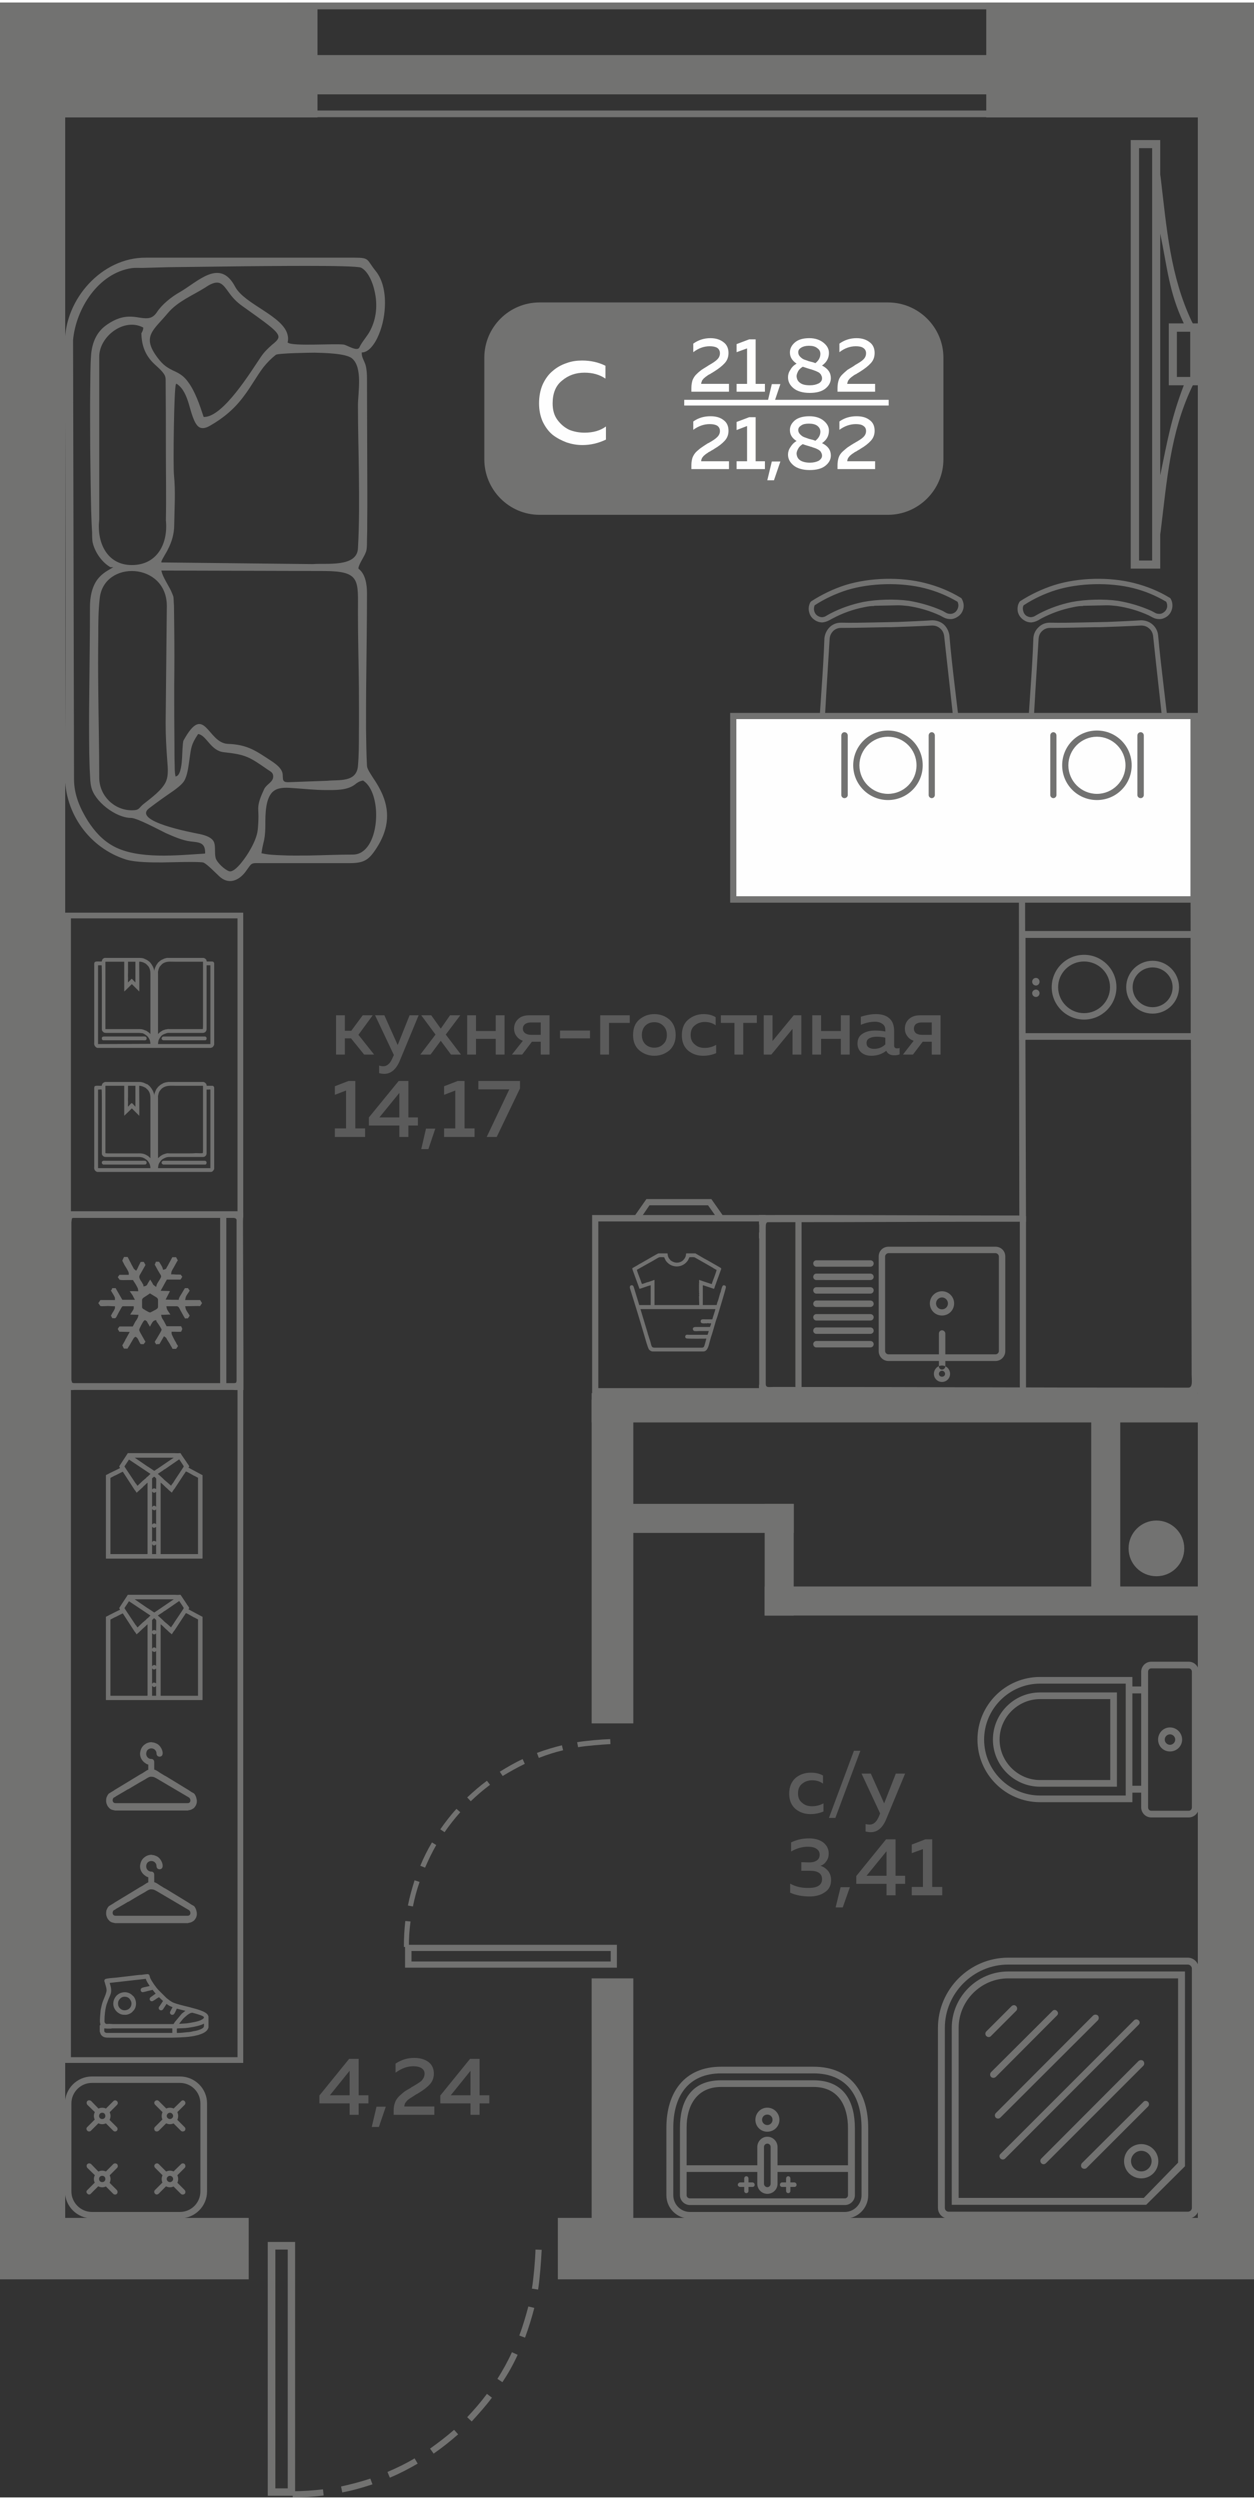 <?xml version="1.0" encoding="UTF-8"?>
<!DOCTYPE svg PUBLIC "-//W3C//DTD SVG 1.1//EN" "http://www.w3.org/Graphics/SVG/1.1/DTD/svg11.dtd">
<!-- Creator: CorelDRAW 2020 (64-Bit) -->
<svg xmlns="http://www.w3.org/2000/svg" xml:space="preserve" width="281px" height="560px" version="1.1" style="shape-rendering:geometricPrecision; text-rendering:geometricPrecision; image-rendering:optimizeQuality; fill-rule:evenodd; clip-rule:evenodd"
viewBox="0 0 52.69 104.78"
 xmlns:xlink="http://www.w3.org/1999/xlink"
 xmlns:xodm="http://www.corel.com/coreldraw/odm/2003">
 <rect x="0" y="0" width="52.69" height="104.78" fill="#333333" stroke="none"/>
 <defs>
  <style type="text/css">
   <![CDATA[
    .fil5 {fill:#FEFEFE}
    .fil0 {fill:#727271}
    .fil3 {fill:#FEFEFE}
    .fil4 {fill:#FEFEFE;fill-rule:nonzero}
    .fil2 {fill:#727271;fill-rule:nonzero}
    .fil1 {fill:#5B5B5B;fill-rule:nonzero}
   ]]>
  </style>
 </defs>
 <g id="Слой_x0020_1">
  <g id="_2489063827040">
   <polygon class="fil0" points="52.69,93.04 23.44,93.04 23.44,95.62 52.69,95.62 "/>
   <polygon class="fil0" points="1.23,85.63 0,85.63 0,88.21 1.23,88.21 "/>
   <polygon class="fil0" points="0,95.56 0.94,95.56 0.94,94.14 0,94.14 "/>
   <polygon class="fil0" points="0,82.44 0.94,82.44 0.94,81.03 0,81.03 "/>
   <polygon class="fil0" points="0,95 2.74,95 2.74,1.93 0,1.93 "/>
   <polygon class="fil0" points="24.86,94.9 26.61,94.9 26.61,82.98 24.86,82.98 "/>
   <polygon class="fil0" points="24.86,72.27 26.61,72.27 26.61,58.67 24.86,58.67 "/>
   <polygon class="fil0" points="24.86,58.4 24.86,59.63 51.09,59.63 51.09,58.4 "/>
   <polygon class="fil0" points="52.69,3.56 50.33,3.56 50.33,93.58 52.69,93.58 "/>
   <polygon class="fil0" points="51.49,54.82 52.69,54.82 52.69,56.28 51.49,56.28 "/>
   <path class="fil1" d="M33.16 75.22c0,-0.28 0.09,-0.5 0.27,-0.66 0.18,-0.15 0.4,-0.22 0.64,-0.22 0.2,0 0.37,0.04 0.51,0.12l0 0.34c-0.12,-0.09 -0.28,-0.14 -0.45,-0.14 -0.17,0 -0.31,0.05 -0.42,0.14 -0.12,0.09 -0.18,0.23 -0.18,0.41 0,0.18 0.06,0.31 0.18,0.4 0.11,0.1 0.25,0.14 0.41,0.14 0.17,0 0.33,-0.04 0.48,-0.12l0 0.34c-0.16,0.07 -0.34,0.11 -0.55,0.11 -0.24,0 -0.45,-0.07 -0.63,-0.22 -0.17,-0.15 -0.26,-0.36 -0.26,-0.64zm1.94 1.02l-0.27 0 1.05 -2.82 0.27 0 -1.05 2.82zm2.05 -0.61l0.49 -1.25 0.39 0 -0.78 1.88c-0.15,0.39 -0.38,0.58 -0.66,0.58 -0.07,0 -0.14,-0.01 -0.22,-0.03l0 -0.31c0.05,0.01 0.11,0.02 0.17,0.02 0.18,0 0.31,-0.13 0.41,-0.39l0.03 -0.08 -0.78 -1.67 0.39 0 0.56 1.25zm-2.33 2.11c0,0.12 -0.03,0.23 -0.1,0.32 -0.06,0.09 -0.14,0.16 -0.25,0.19 0.13,0.04 0.23,0.11 0.32,0.21 0.08,0.1 0.13,0.23 0.13,0.39 0,0.23 -0.09,0.4 -0.26,0.51 -0.17,0.12 -0.38,0.18 -0.64,0.18 -0.3,0 -0.58,-0.05 -0.82,-0.16l0 -0.38c0.23,0.13 0.49,0.19 0.79,0.18 0.37,0 0.55,-0.13 0.55,-0.37 0,-0.23 -0.17,-0.35 -0.5,-0.35l-0.37 0 0 -0.36 0.33 0.01c0.14,0 0.25,-0.03 0.33,-0.09 0.07,-0.05 0.11,-0.13 0.11,-0.23 0,-0.11 -0.04,-0.19 -0.13,-0.25 -0.08,-0.06 -0.21,-0.09 -0.36,-0.09 -0.25,0 -0.48,0.07 -0.71,0.2l0 -0.38c0.22,-0.11 0.47,-0.17 0.76,-0.17 0.24,0 0.44,0.06 0.59,0.17 0.15,0.12 0.23,0.27 0.23,0.47zm0.59 2.26l-0.3 0 0.21 -0.85 0.39 0 -0.3 0.85zm3.47 -2.86l0.29 0 0 2 0.42 0 0 0.35 -1.28 0 0 -0.35 0.47 0 0 -1.59 -0.47 0.17 0 -0.36 0.57 -0.22zm-1.65 0l0.4 0 0 1.53 0.4 0 0 0.34 -0.4 0 0 0.48 -0.38 0 0 -0.48 -1.27 0 0 -0.33 1.25 -1.54zm0.02 1.53l0 -1.03 -0.84 1.03 0.84 0z"/>
   <polygon class="fil0" points="45.85,67.23 47.07,67.23 47.07,59.04 45.85,59.04 "/>
   <polygon class="fil0" points="10.45,93.04 0,93.04 0,95.62 10.45,95.62 "/>
   <path class="fil2" d="M13.6 104.7c-0.43,0.05 -0.86,0.08 -1.3,0.08l0 -0.26c0.43,0 0.85,-0.03 1.27,-0.08l0.03 0.26zm9.16 -10.32c-0.02,0.44 -0.08,1.24 -0.15,1.67l-0.26 -0.04c0.07,-0.43 0.14,-1.21 0.15,-1.64l0.26 0.01zm-0.31 2.44c-0.11,0.43 -0.24,0.84 -0.39,1.25l-0.24 -0.09c0.15,-0.4 0.27,-0.81 0.38,-1.22l0.25 0.06zm-0.7 1.97c-0.18,0.4 -0.4,0.79 -0.64,1.15l-0.21 -0.14c0.22,-0.35 0.44,-0.74 0.61,-1.12l0.24 0.11zm-1.08 1.8c-0.27,0.36 -0.55,0.67 -0.85,1l-0.19 -0.18c0.3,-0.32 0.57,-0.63 0.83,-0.98l0.21 0.16zm-1.42 1.54c-0.33,0.29 -0.67,0.56 -1.03,0.81l-0.15 -0.21c0.35,-0.25 0.69,-0.51 1.01,-0.79l0.17 0.19zm-1.7 1.23c-0.38,0.22 -0.76,0.42 -1.17,0.59l-0.1 -0.24c0.4,-0.17 0.77,-0.35 1.14,-0.57l0.13 0.22zm-1.9 0.87c-0.42,0.14 -0.84,0.26 -1.27,0.34l-0.05 -0.25c0.42,-0.09 0.83,-0.2 1.23,-0.33l0.09 0.24z"/>
   <path class="fil0" d="M11.25 94.05l1.15 0 0 10.66 -1.15 0 0 -10.66zm0.32 10.35l0.52 0 0 -10.03 -0.52 0 0 10.03z"/>
   <path class="fil1" d="M14.49 44.18l-0.37 0 0 -1.65 0.37 0 0 0.65 0.27 0 0.48 -0.65 0.42 0 -0.6 0.82 0.66 0.83 -0.42 0 -0.55 -0.68 -0.26 0 0 0.68zm2.22 -0.4l0.5 -1.25 0.38 0 -0.78 1.88c-0.15,0.38 -0.38,0.58 -0.66,0.58 -0.07,0 -0.14,-0.01 -0.22,-0.03l0 -0.32c0.05,0.02 0.11,0.03 0.17,0.03 0.18,0 0.31,-0.13 0.41,-0.39l0.04 -0.08 -0.79 -1.67 0.39 0 0.56 1.25zm2.2 -1.25l0.43 0 -0.61 0.81 0.64 0.84 -0.42 0 -0.43 -0.58 -0.43 0.58 -0.43 0 0.64 -0.84 -0.6 -0.81 0.42 0 0.4 0.56 0.39 -0.56zm1.09 1.65l-0.37 0 0 -1.65 0.37 0 0 0.66 0.83 0 0 -0.66 0.37 0 0 1.65 -0.37 0 0 -0.66 -0.83 0 0 0.66zm1.94 0l-0.43 0 0.46 -0.58c-0.12,-0.04 -0.21,-0.11 -0.27,-0.2 -0.07,-0.09 -0.1,-0.2 -0.1,-0.31 0,-0.16 0.06,-0.3 0.17,-0.4 0.11,-0.11 0.27,-0.16 0.47,-0.16l0.85 0 0 1.65 -0.37 0 0 -0.54 -0.37 0 -0.41 0.54zm0.12 -1.28c-0.06,0.05 -0.09,0.11 -0.09,0.19 0,0.08 0.03,0.14 0.09,0.19 0.06,0.04 0.14,0.07 0.24,0.07l0.42 0 0 -0.52 -0.42 0c-0.1,0 -0.18,0.03 -0.24,0.07zm1.47 0.27l1.26 0 0 0.33 -1.26 0 0 -0.33zm2.06 1.01l-0.37 0 0 -1.65 1.24 0 0 0.32 -0.87 0 0 1.33zm1.27 -0.18c-0.18,-0.16 -0.26,-0.37 -0.26,-0.64 0,-0.28 0.08,-0.49 0.26,-0.65 0.18,-0.15 0.39,-0.23 0.63,-0.23 0.25,0 0.46,0.08 0.64,0.23 0.17,0.16 0.26,0.37 0.26,0.65 0,0.27 -0.09,0.48 -0.26,0.64 -0.18,0.15 -0.39,0.23 -0.64,0.23 -0.24,0 -0.45,-0.08 -0.63,-0.23zm1.01 -0.26c0.1,-0.09 0.15,-0.22 0.15,-0.38 0,-0.17 -0.05,-0.29 -0.15,-0.39 -0.1,-0.1 -0.22,-0.15 -0.38,-0.15 -0.15,0 -0.28,0.05 -0.38,0.15 -0.09,0.1 -0.14,0.22 -0.14,0.39 0,0.16 0.05,0.29 0.14,0.38 0.1,0.1 0.23,0.15 0.38,0.15 0.16,0 0.28,-0.05 0.38,-0.15zm0.78 -0.37c0,-0.29 0.09,-0.51 0.27,-0.66 0.18,-0.15 0.4,-0.23 0.64,-0.23 0.2,0 0.37,0.04 0.51,0.13l0 0.34c-0.12,-0.09 -0.28,-0.14 -0.46,-0.14 -0.16,0 -0.3,0.05 -0.41,0.14 -0.12,0.09 -0.18,0.22 -0.18,0.41 0,0.17 0.06,0.31 0.18,0.4 0.11,0.1 0.25,0.14 0.41,0.14 0.17,0 0.33,-0.04 0.48,-0.13l0 0.35c-0.16,0.07 -0.34,0.11 -0.55,0.11 -0.24,0 -0.45,-0.07 -0.63,-0.22 -0.17,-0.15 -0.26,-0.36 -0.26,-0.64zm2.58 0.81l-0.37 0 0 -1.33 -0.57 0 0 -0.32 1.51 0 0 0.32 -0.57 0 0 1.33zm1.18 0l-0.32 0 0 -1.65 0.37 0 0 1.08 0.89 -1.08 0.32 0 0 1.65 -0.37 0 0 -1.08 -0.89 1.08zm2.09 0l-0.37 0 0 -1.65 0.37 0 0 0.66 0.83 0 0 -0.66 0.37 0 0 1.65 -0.37 0 0 -0.66 -0.83 0 0 0.66zm3.07 -0.38c0,0.08 0.04,0.12 0.12,0.12 0.03,0 0.07,0 0.11,-0.02l0 0.27c-0.07,0.03 -0.14,0.04 -0.23,0.04 -0.17,0 -0.28,-0.07 -0.33,-0.19 -0.18,0.14 -0.39,0.21 -0.63,0.21 -0.16,0 -0.3,-0.04 -0.41,-0.13 -0.11,-0.09 -0.17,-0.22 -0.17,-0.38 0,-0.19 0.07,-0.33 0.22,-0.42 0.14,-0.09 0.32,-0.13 0.52,-0.13 0.13,0 0.28,0.01 0.43,0.04l0 -0.05c0,-0.11 -0.03,-0.2 -0.11,-0.26 -0.08,-0.06 -0.18,-0.1 -0.32,-0.1 -0.21,0 -0.41,0.05 -0.6,0.13l0 -0.34c0.22,-0.07 0.43,-0.11 0.64,-0.11 0.24,0 0.43,0.06 0.56,0.18 0.14,0.12 0.2,0.3 0.2,0.55l0 0.59zm-0.73 -0.37c-0.12,0 -0.22,0.02 -0.3,0.06 -0.09,0.04 -0.13,0.11 -0.13,0.21 0,0.08 0.03,0.14 0.09,0.18 0.06,0.04 0.14,0.06 0.22,0.06 0.19,0 0.35,-0.06 0.48,-0.19l0 -0.28c-0.13,-0.03 -0.25,-0.04 -0.36,-0.04zm1.52 0.75l-0.42 0 0.45 -0.58c-0.12,-0.04 -0.21,-0.11 -0.27,-0.2 -0.07,-0.09 -0.1,-0.2 -0.1,-0.31 0,-0.16 0.06,-0.3 0.17,-0.4 0.12,-0.11 0.27,-0.16 0.47,-0.16l0.86 0 0 1.65 -0.37 0 0 -0.54 -0.38 0 -0.41 0.54zm0.12 -1.28c-0.05,0.05 -0.08,0.11 -0.08,0.19 0,0.08 0.03,0.14 0.08,0.19 0.06,0.04 0.14,0.07 0.24,0.07l0.43 0 0 -0.52 -0.43 0c-0.1,0 -0.18,0.03 -0.24,0.07zm-23.84 2.39l0.29 0 0 1.99 0.41 0 0 0.36 -1.27 0 0 -0.36 0.47 0 0 -1.59 -0.47 0.18 0 -0.36 0.57 -0.22zm2.11 0l0.41 0 0 1.53 0.4 0 0 0.34 -0.4 0 0 0.48 -0.38 0 0 -0.48 -1.28 0 0 -0.34 1.25 -1.53zm0.03 1.53l0 -1.03 -0.84 1.03 0.84 0zm1.22 1.33l-0.3 0 0.2 -0.86 0.39 0 -0.29 0.86zm1.23 -2.86l0.29 0 0 1.99 0.42 0 0 0.36 -1.28 0 0 -0.36 0.47 0 0 -1.59 -0.47 0.18 0 -0.36 0.57 -0.22zm0.87 0l1.75 0 0 0.31 -0.98 2.04 -0.42 0 0.95 -2 -1.3 0 0 -0.35z"/>
   <path class="fil1" d="M14.67 86.36l0.4 0 0 1.53 0.41 0 0 0.34 -0.41 0 0 0.48 -0.38 0 0 -0.48 -1.27 0 0 -0.33 1.25 -1.54zm0.02 1.53l0 -1.03 -0.83 1.03 0.83 0zm1.23 1.33l-0.3 0 0.2 -0.85 0.39 0 -0.29 0.85zm0.7 -2.66c0.24,-0.16 0.5,-0.24 0.78,-0.24 0.25,0 0.45,0.06 0.6,0.17 0.15,0.11 0.23,0.28 0.23,0.49 0,0.18 -0.06,0.33 -0.17,0.45 -0.12,0.13 -0.28,0.25 -0.48,0.37 -0.02,0.01 -0.04,0.03 -0.09,0.05 -0.04,0.03 -0.07,0.04 -0.09,0.06 -0.01,0.01 -0.04,0.02 -0.08,0.05 -0.03,0.02 -0.06,0.04 -0.08,0.05 -0.02,0.01 -0.04,0.03 -0.07,0.05 -0.03,0.02 -0.05,0.04 -0.06,0.05 -0.02,0.02 -0.03,0.04 -0.05,0.06 -0.02,0.02 -0.03,0.04 -0.04,0.06 -0.01,0.02 -0.02,0.04 -0.02,0.06 -0.01,0.02 -0.01,0.05 -0.01,0.07l1.26 0 0 0.35 -1.71 0 0 -0.18c0,-0.13 0.02,-0.24 0.06,-0.34 0.03,-0.1 0.1,-0.19 0.19,-0.28 0.09,-0.08 0.16,-0.14 0.21,-0.18 0.05,-0.03 0.14,-0.09 0.27,-0.16 0.01,-0.01 0.02,-0.02 0.03,-0.03 0.01,0 0.02,0 0.03,-0.01 0.19,-0.11 0.31,-0.19 0.37,-0.24 0.09,-0.09 0.14,-0.19 0.14,-0.31 0,-0.1 -0.04,-0.17 -0.13,-0.23 -0.08,-0.05 -0.19,-0.08 -0.34,-0.08 -0.26,0 -0.5,0.09 -0.75,0.27l0 -0.38zm3.13 -0.2l0.4 0 0 1.53 0.41 0 0 0.34 -0.41 0 0 0.48 -0.38 0 0 -0.48 -1.27 0 0 -0.33 1.25 -1.54zm0.02 1.53l0 -1.03 -0.83 1.03 0.83 0z"/>
   <polygon class="fil0" points="52.69,0 41.44,0 41.44,4.82 52.69,4.82 "/>
   <polygon class="fil0" points="13.34,0 0,0 0,4.82 13.34,4.82 "/>
   <polygon class="fil0" points="12.08,0 42.35,0 42.35,0.28 12.08,0.28 "/>
   <polygon class="fil0" points="12.08,4.53 42.35,4.53 42.35,4.81 12.08,4.81 "/>
   <polygon class="fil0" points="12.08,2.2 42.35,2.2 42.35,3.85 12.08,3.85 "/>
   <polygon class="fil0" points="0.57,9.07 0,9.07 0,13.89 0.57,13.89 "/>
   <polygon class="fil0" points="0,10.43 2.06,10.43 2.06,0 0,0 "/>
   <polygon class="fil0" points="0,13.6 0.38,13.6 0.38,13.88 0,13.88 "/>
   <g>
    <path class="fil0" d="M22.67 12.59l14.64 0c1.28,0 2.33,1.04 2.33,2.32l0 4.27c0,1.28 -1.05,2.33 -2.33,2.33l-14.64 0c-1.28,0 -2.32,-1.05 -2.32,-2.33l0 -4.27c0,-1.28 1.04,-2.32 2.32,-2.32z"/>
    <polygon class="fil3" points="28.75,16.68 37.34,16.68 37.34,16.92 28.75,16.92 "/>
    <path class="fil4" d="M22.65 16.83c0,-0.29 0.05,-0.56 0.15,-0.79 0.11,-0.24 0.25,-0.43 0.42,-0.57 0.17,-0.15 0.37,-0.26 0.58,-0.33 0.21,-0.08 0.43,-0.11 0.66,-0.11 0.35,0 0.68,0.07 0.98,0.22l0 0.54c-0.25,-0.17 -0.54,-0.25 -0.88,-0.25 -0.37,0 -0.68,0.11 -0.94,0.33 -0.27,0.21 -0.4,0.54 -0.4,0.96 0,0.27 0.06,0.5 0.2,0.69 0.14,0.19 0.31,0.33 0.5,0.42 0.2,0.08 0.42,0.12 0.64,0.12 0.37,0 0.67,-0.09 0.9,-0.26l0 0.55c-0.31,0.15 -0.64,0.23 -0.99,0.23 -0.23,0 -0.45,-0.04 -0.66,-0.11 -0.21,-0.08 -0.41,-0.18 -0.59,-0.32 -0.17,-0.14 -0.31,-0.33 -0.42,-0.56 -0.1,-0.23 -0.15,-0.48 -0.15,-0.76z"/>
    <path class="fil4" d="M29.13 14.32c0.21,-0.15 0.45,-0.23 0.72,-0.23 0.23,0 0.41,0.06 0.55,0.17 0.14,0.1 0.21,0.26 0.21,0.45 0,0.17 -0.05,0.31 -0.16,0.43 -0.11,0.12 -0.25,0.23 -0.44,0.35 -0.01,0.01 -0.04,0.02 -0.08,0.05 -0.04,0.02 -0.07,0.04 -0.08,0.05 -0.02,0.01 -0.04,0.02 -0.08,0.04 -0.03,0.02 -0.06,0.04 -0.07,0.05 -0.02,0.01 -0.04,0.03 -0.07,0.05 -0.02,0.02 -0.04,0.04 -0.06,0.05 -0.01,0.01 -0.02,0.03 -0.04,0.05 -0.02,0.02 -0.03,0.04 -0.04,0.06 0,0.02 -0.01,0.04 -0.02,0.06 0,0.02 -0.01,0.04 -0.01,0.06l1.17 0 0 0.33 -1.58 0 0 -0.16c0,-0.13 0.02,-0.23 0.05,-0.33 0.04,-0.09 0.09,-0.18 0.18,-0.26 0.08,-0.08 0.15,-0.13 0.2,-0.17 0.04,-0.03 0.13,-0.08 0.24,-0.15 0.02,-0.01 0.02,-0.02 0.03,-0.02 0.01,-0.01 0.02,-0.01 0.03,-0.02 0.18,-0.1 0.29,-0.18 0.34,-0.23 0.09,-0.08 0.13,-0.17 0.13,-0.28 0,-0.09 -0.04,-0.17 -0.11,-0.22 -0.08,-0.05 -0.19,-0.07 -0.32,-0.07 -0.24,0 -0.47,0.08 -0.69,0.25l0 -0.36zm2.35 -0.18l0.27 0 0 1.87 0.39 0 0 0.33 -1.19 0 0 -0.33 0.44 0 0 -1.49 -0.44 0.16 0 -0.34 0.53 -0.2zm1.04 2.68l-0.28 0 0.19 -0.8 0.36 0 -0.27 0.8zm2.75 -2.5c0.21,-0.15 0.45,-0.23 0.72,-0.23 0.23,0 0.41,0.06 0.55,0.17 0.14,0.1 0.21,0.26 0.21,0.45 0,0.17 -0.05,0.31 -0.16,0.43 -0.11,0.12 -0.25,0.23 -0.44,0.35 -0.01,0.01 -0.04,0.02 -0.08,0.05 -0.04,0.02 -0.07,0.04 -0.08,0.05 -0.02,0.01 -0.04,0.02 -0.08,0.04 -0.03,0.02 -0.06,0.04 -0.07,0.05 -0.02,0.01 -0.04,0.03 -0.07,0.05 -0.02,0.02 -0.04,0.04 -0.06,0.05 -0.01,0.01 -0.02,0.03 -0.04,0.05 -0.02,0.02 -0.03,0.04 -0.04,0.06 -0.01,0.02 -0.01,0.04 -0.02,0.06 -0.01,0.02 -0.01,0.04 -0.01,0.06l1.17 0 0 0.33 -1.58 0 0 -0.16c0,-0.13 0.02,-0.23 0.05,-0.33 0.03,-0.09 0.09,-0.18 0.18,-0.26 0.08,-0.08 0.15,-0.13 0.19,-0.17 0.05,-0.03 0.13,-0.08 0.25,-0.15 0.01,-0.01 0.02,-0.02 0.03,-0.02 0.01,-0.01 0.02,-0.01 0.02,-0.02 0.18,-0.1 0.3,-0.18 0.35,-0.23 0.09,-0.08 0.13,-0.17 0.13,-0.28 0,-0.09 -0.04,-0.17 -0.12,-0.22 -0.07,-0.05 -0.18,-0.07 -0.31,-0.07 -0.24,0 -0.47,0.08 -0.69,0.25l0 -0.36zm-2.08 0.37c0,-0.16 0.07,-0.3 0.21,-0.42 0.14,-0.12 0.34,-0.18 0.61,-0.18 0.24,0 0.44,0.07 0.59,0.19 0.15,0.12 0.23,0.26 0.23,0.43 0,0.21 -0.09,0.39 -0.29,0.53 0.25,0.13 0.37,0.3 0.37,0.53 0,0.17 -0.08,0.32 -0.23,0.44 -0.15,0.12 -0.37,0.18 -0.66,0.18 -0.29,0 -0.52,-0.07 -0.67,-0.19 -0.16,-0.13 -0.24,-0.28 -0.24,-0.47 0,-0.1 0.03,-0.21 0.1,-0.31 0.06,-0.11 0.14,-0.19 0.26,-0.26 -0.19,-0.13 -0.28,-0.28 -0.28,-0.47zm0.85 0.7c-0.14,-0.04 -0.24,-0.08 -0.31,-0.1 -0.08,0.05 -0.15,0.11 -0.19,0.18 -0.04,0.08 -0.07,0.15 -0.07,0.22 0.01,0.12 0.05,0.21 0.15,0.28 0.09,0.07 0.23,0.1 0.41,0.1 0.15,0 0.27,-0.03 0.37,-0.08 0.09,-0.05 0.14,-0.12 0.14,-0.21 0,-0.05 -0.01,-0.09 -0.03,-0.12 -0.01,-0.04 -0.04,-0.07 -0.06,-0.09 -0.03,-0.03 -0.06,-0.05 -0.11,-0.07 -0.04,-0.02 -0.08,-0.04 -0.12,-0.05 -0.04,-0.02 -0.09,-0.03 -0.14,-0.05 -0.01,0 -0.01,0 -0.02,0 0,0 0,0 -0.01,-0.01 0,0 0,0 -0.01,0zm0.43 -0.64c0,-0.1 -0.04,-0.18 -0.13,-0.24 -0.08,-0.07 -0.2,-0.1 -0.35,-0.1 -0.14,0 -0.25,0.03 -0.33,0.08 -0.08,0.05 -0.12,0.11 -0.12,0.19 0,0.08 0.03,0.14 0.08,0.19 0.05,0.05 0.1,0.09 0.15,0.11 0.04,0.02 0.12,0.04 0.22,0.08 0.02,0 0.03,0.01 0.04,0.01 0.09,0.02 0.16,0.04 0.23,0.07 0.14,-0.11 0.21,-0.24 0.21,-0.39z"/>
    <path class="fil4" d="M29.13 17.59c0.21,-0.15 0.45,-0.22 0.72,-0.22 0.23,0 0.41,0.05 0.55,0.16 0.14,0.1 0.21,0.25 0.21,0.45 0,0.16 -0.05,0.3 -0.16,0.42 -0.11,0.12 -0.25,0.23 -0.44,0.34 -0.01,0.01 -0.04,0.03 -0.08,0.05 -0.04,0.02 -0.07,0.04 -0.08,0.05 -0.02,0.01 -0.04,0.02 -0.08,0.04 -0.03,0.03 -0.06,0.04 -0.07,0.05 -0.02,0.01 -0.04,0.03 -0.07,0.05 -0.02,0.02 -0.04,0.04 -0.06,0.05 -0.01,0.01 -0.02,0.03 -0.04,0.05 -0.02,0.02 -0.03,0.04 -0.04,0.06 0,0.01 -0.01,0.03 -0.02,0.05 0,0.03 -0.01,0.05 -0.01,0.07l1.17 0 0 0.33 -1.58 0 0 -0.17c0,-0.12 0.02,-0.23 0.05,-0.32 0.04,-0.09 0.09,-0.18 0.18,-0.26 0.08,-0.07 0.15,-0.13 0.2,-0.16 0.04,-0.03 0.13,-0.09 0.24,-0.16 0.02,-0.01 0.02,-0.01 0.03,-0.02 0.01,0 0.02,0 0.03,-0.01 0.18,-0.1 0.29,-0.18 0.34,-0.23 0.09,-0.08 0.13,-0.17 0.13,-0.27 0,-0.1 -0.04,-0.17 -0.11,-0.22 -0.08,-0.05 -0.19,-0.07 -0.32,-0.07 -0.24,0 -0.47,0.08 -0.69,0.24l0 -0.35zm2.35 -0.18l0.27 0 0 1.85 0.39 0 0 0.33 -1.19 0 0 -0.33 0.44 0 0 -1.48 -0.44 0.17 0 -0.34 0.53 -0.2zm1.04 2.65l-0.28 0 0.19 -0.79 0.36 0 -0.27 0.79zm2.75 -2.47c0.21,-0.15 0.45,-0.22 0.72,-0.22 0.23,0 0.41,0.05 0.55,0.16 0.14,0.1 0.21,0.25 0.21,0.45 0,0.16 -0.05,0.3 -0.16,0.42 -0.11,0.12 -0.25,0.23 -0.44,0.34 -0.01,0.01 -0.04,0.03 -0.08,0.05 -0.04,0.02 -0.07,0.04 -0.08,0.05 -0.02,0.01 -0.04,0.02 -0.08,0.04 -0.03,0.03 -0.06,0.04 -0.07,0.05 -0.02,0.01 -0.04,0.03 -0.07,0.05 -0.02,0.02 -0.04,0.04 -0.06,0.05 -0.01,0.01 -0.02,0.03 -0.04,0.05 -0.02,0.02 -0.03,0.04 -0.04,0.06 -0.01,0.01 -0.01,0.03 -0.02,0.05 -0.01,0.03 -0.01,0.05 -0.01,0.07l1.17 0 0 0.33 -1.58 0 0 -0.17c0,-0.12 0.02,-0.23 0.05,-0.32 0.03,-0.09 0.09,-0.18 0.18,-0.26 0.08,-0.07 0.15,-0.13 0.19,-0.16 0.05,-0.03 0.13,-0.09 0.25,-0.16 0.01,-0.01 0.02,-0.01 0.03,-0.02 0.01,0 0.02,0 0.02,-0.01 0.18,-0.1 0.3,-0.18 0.35,-0.23 0.09,-0.08 0.13,-0.17 0.13,-0.27 0,-0.1 -0.04,-0.17 -0.12,-0.22 -0.07,-0.05 -0.18,-0.07 -0.31,-0.07 -0.24,0 -0.47,0.08 -0.69,0.24l0 -0.35zm-2.08 0.36c0,-0.16 0.07,-0.29 0.21,-0.41 0.14,-0.11 0.34,-0.17 0.61,-0.17 0.24,0 0.44,0.06 0.59,0.18 0.15,0.12 0.23,0.26 0.23,0.42 0,0.22 -0.09,0.39 -0.29,0.53 0.25,0.12 0.37,0.29 0.37,0.52 0,0.17 -0.08,0.31 -0.23,0.43 -0.15,0.12 -0.37,0.18 -0.66,0.18 -0.29,0 -0.52,-0.07 -0.67,-0.19 -0.16,-0.13 -0.24,-0.28 -0.24,-0.46 0,-0.1 0.03,-0.21 0.1,-0.31 0.06,-0.1 0.14,-0.19 0.26,-0.26 -0.19,-0.12 -0.28,-0.27 -0.28,-0.46zm0.85 0.69c-0.14,-0.04 -0.24,-0.07 -0.31,-0.1 -0.08,0.05 -0.15,0.11 -0.19,0.19 -0.04,0.07 -0.07,0.14 -0.07,0.21 0.01,0.12 0.05,0.21 0.15,0.28 0.09,0.06 0.23,0.1 0.41,0.1 0.15,0 0.27,-0.03 0.37,-0.08 0.09,-0.06 0.14,-0.13 0.14,-0.21 0,-0.05 -0.01,-0.09 -0.03,-0.12 -0.01,-0.04 -0.04,-0.07 -0.06,-0.09 -0.03,-0.02 -0.06,-0.05 -0.11,-0.07 -0.04,-0.02 -0.08,-0.04 -0.12,-0.05 -0.04,-0.01 -0.09,-0.03 -0.14,-0.05 -0.01,0 -0.01,0 -0.02,0 0,0 0,0 -0.01,0 0,0 0,-0.01 -0.01,-0.01zm0.43 -0.62c0,-0.1 -0.04,-0.18 -0.13,-0.25 -0.08,-0.06 -0.2,-0.09 -0.35,-0.09 -0.14,0 -0.25,0.02 -0.33,0.08 -0.08,0.05 -0.12,0.11 -0.12,0.19 0,0.07 0.03,0.13 0.08,0.18 0.05,0.05 0.1,0.09 0.15,0.11 0.04,0.02 0.12,0.04 0.22,0.08 0.02,0 0.03,0.01 0.04,0.01 0.09,0.02 0.16,0.04 0.23,0.07 0.14,-0.11 0.21,-0.24 0.21,-0.38z"/>
   </g>
   <path class="fil0" d="M48.59 63.75c0.65,0 1.17,0.53 1.17,1.17 0,0.65 -0.52,1.17 -1.17,1.17 -0.65,0 -1.17,-0.52 -1.17,-1.17 0,-0.64 0.52,-1.17 1.17,-1.17z"/>
   <path class="fil0" d="M47.41 82.11l-3.83 0 -1.22 0c-1.62,0 -2.95,1.33 -2.95,2.95l0 0.64 0 4.42 0 2.5c0,0.25 0.2,0.45 0.45,0.45l2.5 0 5.05 0 2.5 0c0.25,0 0.46,-0.2 0.46,-0.45l0 -2.5 0 -5.06 0 -2.49c0,-0.25 -0.21,-0.46 -0.46,-0.46l-2.5 0zm-5.05 0.29l7.55 0c0.09,0 0.17,0.08 0.17,0.17l0 10.05c0,0.09 -0.08,0.16 -0.17,0.16l-10.05 0c-0.09,0 -0.16,-0.07 -0.16,-0.16l0 -7.56c0,-1.46 1.2,-2.66 2.66,-2.66z"/>
   <path class="fil0" d="M49.79 82.69l0 8.18 -1.63 1.62 -8.17 0 0 -7.43c0,-1.3 1.07,-2.37 2.37,-2.37l7.43 0zm-0.29 0.29l0 7.74 -1.44 1.48 -7.78 0 0 -7.14c0,-1.14 0.94,-2.08 2.08,-2.08l7.14 0z"/>
   <path class="fil0" d="M42.5 84.15l-1.06 1.06c-0.05,0.05 -0.05,0.14 0,0.19l0 0c0.06,0.06 0.15,0.06 0.2,0l1.06 -1.06c0.05,-0.05 0.05,-0.14 0,-0.19l0 0c-0.05,-0.06 -0.14,-0.06 -0.2,0z"/>
   <path class="fil0" d="M44.22 84.35l-2.58 2.57c-0.05,0.06 -0.05,0.14 0,0.2l0 0c0.06,0.05 0.14,0.05 0.2,0l2.57 -2.58c0.06,-0.05 0.06,-0.14 0,-0.19l0 0c-0.05,-0.06 -0.14,-0.06 -0.19,0z"/>
   <path class="fil0" d="M45.93 84.54l-4.09 4.1c-0.05,0.05 -0.05,0.14 0,0.19l0 0c0.05,0.05 0.14,0.05 0.19,0l4.1 -4.09c0.05,-0.06 0.05,-0.14 0,-0.2l0 0c-0.06,-0.05 -0.14,-0.05 -0.2,0z"/>
   <path class="fil0" d="M47.65 84.74l-5.61 5.61c-0.06,0.05 -0.06,0.14 0,0.2l0 0c0.05,0.05 0.14,0.05 0.19,0l5.61 -5.62c0.06,-0.05 0.06,-0.14 0,-0.19l0 0c-0.05,-0.05 -0.14,-0.05 -0.19,0z"/>
   <path class="fil0" d="M47.84 86.45l-4.09 4.1c-0.05,0.05 -0.05,0.14 0,0.19l0 0c0.05,0.06 0.14,0.06 0.2,0l4.09 -4.09c0.05,-0.05 0.05,-0.14 0,-0.2l0 0c-0.05,-0.05 -0.14,-0.05 -0.2,0z"/>
   <path class="fil0" d="M48.04 88.17l-2.58 2.57c-0.05,0.06 -0.05,0.15 0,0.2l0 0c0.06,0.05 0.15,0.05 0.2,0l2.58 -2.58c0.05,-0.05 0.05,-0.14 0,-0.19l0 0c-0.06,-0.06 -0.15,-0.06 -0.2,0z"/>
   <path class="fil0" d="M47.65 90.35c0.17,-0.17 0.44,-0.17 0.61,0 0.17,0.17 0.17,0.44 0,0.61 -0.17,0.17 -0.44,0.17 -0.61,0 -0.17,-0.17 -0.17,-0.44 0,-0.61zm-0.21 -0.2c-0.28,0.28 -0.28,0.74 0,1.02 0.29,0.28 0.74,0.28 1.02,0 0.28,-0.28 0.28,-0.74 0,-1.02 -0.28,-0.28 -0.73,-0.28 -1.02,0z"/>
   <path class="fil0" d="M2.84 50.76c-0.06,0 -0.09,0.03 -0.13,0.05 0,0.07 0,0.1 0,0.16 -0.02,0.12 0,0.05 0,0.14l-0.01 0.1 0 7.06 0.37 0c0.03,-0.01 0.06,-0.01 0.11,-0.01l6.52 0c0.05,0 0.11,0 0.16,0.01l0.37 0c0,-0.02 0,-0.05 0,-0.08 0,-2.2 -0.01,-3.34 -0.02,-6.99 0,-0.21 0.03,-0.22 -0.01,-0.42 -0.05,-0.01 -0.05,-0.02 -0.1,-0.02l-7.26 0zm6.67 7.22l0 -6.94 0.3 0c0.06,0 0.13,0.03 0.13,0.09l0 6.74c0,0.05 -0.01,0.05 -0.02,0.09 -0.04,0.01 -0.04,0.02 -0.09,0.02l-0.32 0zm-0.26 -6.94l0 6.94 -6.13 0c-0.05,0 -0.05,-0.01 -0.09,-0.02 -0.01,-0.04 -0.02,-0.06 -0.03,-0.11l0 -6.63c0.01,-0.08 0.01,-0.11 0.03,-0.17 0.04,-0.01 0.04,-0.01 0.09,-0.01l6.13 0z"/>
   <path class="fil0" d="M7.14 54.12c-0.02,-0.01 -0.04,-0.01 -0.07,-0.01l-0.32 -0.01 0.15 -0.27c0.03,-0.06 0.06,-0.11 0.09,-0.16l0.02 -0.04 0.05 0c0.05,0 0.1,0 0.15,0l0.37 0c0.03,-0.02 0.05,-0.08 0.08,-0.12l-0.07 -0.09c-0.01,0 -0.03,0 -0.04,0 -0.1,0 -0.19,0 -0.28,-0.01l-0.08 0 0.01 -0.08c0,-0.05 0.07,-0.16 0.1,-0.21l0.15 -0.27c0.01,0 0.02,-0.02 0.02,-0.03 -0.02,-0.04 -0.05,-0.08 -0.07,-0.13l-0.16 0 -0.1 0.19c-0.05,0.08 -0.08,0.16 -0.13,0.23 -0.02,0.04 -0.02,0.07 -0.08,0.09l-0.08 0.02 -0.02 -0.08c-0.02,-0.06 -0.09,-0.17 -0.14,-0.25 -0.01,-0.01 -0.02,-0.01 -0.03,-0.01 -0.02,0 -0.08,0 -0.11,0 0,0.01 -0.01,0.04 -0.02,0.05 0,0.02 -0.02,0.05 -0.03,0.07 0.01,0.02 0.03,0.05 0.04,0.07 0.05,0.1 0.11,0.2 0.17,0.3 0.03,0.05 0.08,0.1 0.05,0.17 -0.04,0.09 -0.14,0.22 -0.17,0.29l-0.03 0.11 -0.09 -0.07c-0.04,-0.02 -0.05,-0.06 -0.07,-0.1l-0.09 -0.14 -0.1 0.16c-0.02,0.05 -0.04,0.09 -0.1,0.11l-0.08 0.02 -0.01 -0.08c-0.01,-0.01 -0.03,-0.04 -0.04,-0.06 -0.01,-0.01 -0.01,-0.02 -0.02,-0.04l-0.05 -0.07c-0.09,-0.16 -0.07,-0.18 0.02,-0.33l0.17 -0.3c0,0 0.01,-0.02 0.01,-0.02 0,-0.02 -0.03,-0.06 -0.04,-0.08 0,-0.01 -0.02,-0.04 -0.03,-0.05 -0.02,-0.01 -0.09,0 -0.13,0l-0.06 0.12c-0.03,0.05 -0.05,0.11 -0.08,0.17l-0.05 0.08 -0.07 -0.06c-0.03,-0.02 -0.03,-0.03 -0.04,-0.05l-0.06 -0.11c-0.01,-0.02 -0.03,-0.05 -0.04,-0.07 0,-0.01 -0.01,-0.02 -0.01,-0.03 -0.04,-0.06 -0.1,-0.2 -0.14,-0.26 -0.05,0 -0.12,0 -0.15,0 -0.01,0.02 -0.01,0.03 -0.02,0.04 -0.01,0.03 -0.04,0.08 -0.05,0.11 0.01,0.05 0.07,0.13 0.08,0.17l0.11 0.18c0.03,0.05 0.07,0.12 0.08,0.17l0 0.08 -0.08 0c-0.06,0 -0.12,0 -0.18,0 -0.04,0 -0.09,0 -0.13,0 -0.03,0.04 -0.06,0.08 -0.07,0.1 0.01,0.02 0.06,0.08 0.07,0.1 0,0 0.01,0.01 0.01,0.01 0.09,0.02 0.22,0.01 0.31,0.01 0.07,0 0.14,0 0.21,0l0.04 0 0.02 0.04c0.04,0.05 0.19,0.29 0.19,0.35l0.01 0.08 -0.08 0c-0.08,0 -0.19,-0.01 -0.28,0 0.04,0.06 0.08,0.11 0.12,0.17 0.01,0.02 0.03,0.05 0.04,0.08l0.06 0.11 -0.53 0 -0.27 -0.47c0,-0.01 -0.01,-0.02 -0.01,-0.02 -0.03,0 -0.1,0 -0.14,0 -0.01,0.01 -0.02,0.03 -0.02,0.05 -0.01,0.01 -0.02,0.03 -0.04,0.05 0.04,0.07 0.08,0.13 0.12,0.2 0.02,0.04 0.04,0.07 0.05,0.11l0 0.09 -0.08 0c-0.15,0 -0.3,0 -0.45,0 -0.02,0 -0.05,0 -0.08,0 -0.01,0.01 -0.02,0.02 -0.02,0.03 -0.01,0.02 -0.05,0.07 -0.07,0.1 0.02,0.02 0.06,0.08 0.07,0.1 0.01,0 0.01,0.02 0.02,0.02 0.07,0.02 0.23,0 0.31,0 0.08,0 0.15,0.01 0.22,0.01l0.08 0 0 0.08c-0.01,0.05 -0.07,0.15 -0.1,0.19 -0.01,0.02 -0.06,0.11 -0.07,0.13 0.01,0.01 0.04,0.06 0.04,0.07 0.01,0.01 0.01,0.02 0.01,0.03 0.01,0 0.01,0 0.02,0 0.09,0 0.11,0.03 0.16,-0.05l0.11 -0.21c0.04,-0.07 0.08,-0.14 0.12,-0.21l0.03 -0.03 0.04 0c0.06,0 0.11,0 0.17,0 0.06,0 0.12,0 0.18,0l0.08 0 0 0.09c-0.01,0.07 -0.1,0.17 -0.15,0.26l0.35 0.01 -0.02 0.09c-0.02,0.06 -0.07,0.14 -0.11,0.19l-0.11 0.21 -0.05 0c-0.14,0 -0.28,0 -0.42,0 -0.02,0 -0.07,0 -0.09,0 -0.01,0.01 -0.03,0.04 -0.04,0.05 0,0.01 -0.03,0.04 -0.03,0.06 0,0.01 0.04,0.06 0.04,0.07 0.01,0.01 0.02,0.03 0.02,0.04 0,0 0.01,0 0.01,0l0.43 0.01 -0.16 0.29c-0.02,0.02 -0.02,0.04 -0.03,0.06l-0.1 0.18c-0.01,0.01 -0.02,0.02 -0.02,0.03 0.02,0.04 0.04,0.1 0.07,0.14 0.01,0 0.04,0 0.06,0 0.03,0 0.06,0 0.09,0 0.02,-0.05 0.07,-0.11 0.09,-0.15l0.14 -0.24c0.02,-0.03 0.03,-0.06 0.06,-0.08l0.04 -0.03 0.05 0.03c0.05,0.04 0.08,0.12 0.11,0.18 0.01,0.02 0.04,0.08 0.06,0.1 0.04,0 0.11,0.01 0.13,0 0.01,-0.01 0.04,-0.06 0.05,-0.07 0.01,-0.01 0.02,-0.02 0.02,-0.03 -0.01,-0.02 -0.03,-0.05 -0.04,-0.07 -0.06,-0.1 -0.11,-0.2 -0.17,-0.3 -0.02,-0.04 -0.05,-0.09 -0.05,-0.13 0,-0.05 0.16,-0.35 0.2,-0.38l0.04 -0.03 0.05 0.03c0.04,0.02 0.05,0.06 0.07,0.1 0.02,0.03 0.06,0.09 0.09,0.15 0.05,-0.1 0.12,-0.24 0.19,-0.26l0.07 -0.02 0.02 0.07c0.01,0.01 0.02,0.02 0.02,0.02 0.04,0.06 0.18,0.26 0.19,0.31 0,0.05 -0.09,0.18 -0.11,0.22l-0.1 0.17c-0.02,0.03 -0.06,0.09 -0.08,0.13 0.02,0.03 0.04,0.06 0.06,0.1 0.03,0 0.05,-0.01 0.07,-0.01 0.02,0 0.05,0 0.07,0l0.19 -0.33 0.07 0.05c0.03,0.02 0.04,0.05 0.06,0.09l0.12 0.19c0.02,0.05 0.05,0.09 0.08,0.14 0,0.01 0.03,0.06 0.03,0.06l0.15 0c0,0 0,0 0,0l0.07 -0.1c0,-0.01 0,-0.01 0.01,-0.02 -0.02,-0.03 -0.04,-0.06 -0.06,-0.09 -0.02,-0.05 -0.04,-0.09 -0.07,-0.13 -0.03,-0.06 -0.13,-0.24 -0.14,-0.3l0 -0.08 0.08 0c0.11,0 0.21,0.01 0.32,0 0,0 0,0 0,0 0.01,-0.01 0.01,-0.03 0.02,-0.04 0.01,-0.02 0.02,-0.05 0.03,-0.08 -0.01,-0.03 -0.03,-0.07 -0.05,-0.11 -0.19,0 -0.38,0 -0.56,0l-0.05 0 -0.11 -0.21c-0.03,-0.06 -0.08,-0.11 -0.1,-0.18l-0.02 -0.09 0.1 0c0.07,0 0.14,-0.01 0.2,-0.01 0.03,0 0.06,0 0.09,0 -0.05,-0.08 -0.13,-0.18 -0.15,-0.25l-0.02 -0.1 0.09 0c0.07,0 0.13,0 0.18,0l0.13 0c0.1,-0.01 0.12,0.04 0.16,0.11 0.01,0.02 0.02,0.04 0.03,0.06l0.15 0.27c0.02,0.02 0.03,0.05 0.04,0.07 0.02,0.01 0.04,0 0.05,0 0.02,0 0.04,0 0.05,0 0.01,0 0.02,0 0.02,0 0.03,-0.03 0.05,-0.07 0.08,-0.11 -0.04,-0.09 -0.15,-0.21 -0.17,-0.31l-0.02 -0.09 0.55 -0.01c0.01,0 0.06,0.01 0.08,0l0.08 -0.12c0,0 0,0 0,0 -0.02,-0.04 -0.06,-0.09 -0.08,-0.13 -0.04,0 -0.07,0 -0.1,0l-0.53 0 0.02 -0.1c0.02,-0.1 0.13,-0.21 0.17,-0.3 -0.02,-0.03 -0.05,-0.06 -0.07,-0.1 -0.02,0 -0.04,0 -0.06,0 -0.03,0 -0.05,0 -0.07,0 -0.04,0.06 -0.08,0.13 -0.12,0.2 -0.03,0.05 -0.11,0.17 -0.13,0.23l-0.01 0.06 -0.06 0c-0.06,0 -0.13,0 -0.19,0l-0.3 -0.01 0.18 -0.35zm-0.66 0.2c0.05,0.03 0.16,0.08 0.16,0.16l0 0.29c0,0.07 -0.05,0.09 -0.09,0.12l-0.23 0.12 -0.02 0c-0.04,0 -0.13,-0.06 -0.17,-0.08 -0.02,-0.01 -0.04,-0.02 -0.06,-0.04 -0.05,-0.02 -0.1,-0.05 -0.1,-0.11l0 -0.3c0,-0.04 0.03,-0.06 0.06,-0.09l0.2 -0.13c0.01,-0.01 0.02,-0.02 0.03,-0.02l0.04 -0.03 0.18 0.11z"/>
   <path class="fil0" d="M3 91.93l0 -3.7c0,-0.47 0.39,-0.86 0.86,-0.86l3.7 0c0.48,0 0.86,0.39 0.86,0.86l0 3.7c0,0.47 -0.38,0.86 -0.86,0.86l-3.7 0c-0.47,0 -0.86,-0.39 -0.86,-0.86zm-0.27 0l0 -3.7c0,-0.62 0.51,-1.13 1.13,-1.13l3.7 0c0.63,0 1.14,0.51 1.14,1.13l0 3.7c0,0.62 -0.51,1.13 -1.14,1.13l-3.7 0c-0.62,0 -1.13,-0.51 -1.13,-1.13z"/>
   <path class="fil0" d="M4.54 91.65c-0.13,0.14 -0.36,0.14 -0.49,0 -0.14,-0.13 -0.14,-0.35 0,-0.49 0.13,-0.14 0.36,-0.14 0.49,0 0.14,0.14 0.14,0.36 0,0.49zm-0.15 -0.15c-0.05,0.05 -0.14,0.05 -0.19,0 -0.05,-0.05 -0.05,-0.14 0,-0.19 0.05,-0.05 0.14,-0.05 0.19,0 0.05,0.05 0.05,0.14 0,0.19z"/>
   <path class="fil0" d="M4.92 90.94l-0.33 0.33c-0.05,0.04 -0.12,0.04 -0.16,0l0 0c-0.04,-0.04 -0.04,-0.11 0,-0.16l0.33 -0.33c0.04,-0.04 0.11,-0.04 0.16,0l0 0c0.04,0.05 0.04,0.12 0,0.16zm-1.09 -0.16l0.33 0.34c0.05,0.04 0.04,0.11 0,0.15l0 0c-0.04,0.04 -0.11,0.04 -0.15,0l-0.34 -0.33c-0.04,-0.05 -0.04,-0.12 0,-0.16l0 0c0.04,-0.04 0.11,-0.04 0.16,0zm0.93 1.25l-0.32 -0.32c-0.05,-0.04 -0.05,-0.11 0,-0.16l0 0c0.04,-0.04 0.11,-0.04 0.15,0l0.32 0.32c0.04,0.05 0.04,0.12 0,0.16l0 0c-0.04,0.04 -0.11,0.04 -0.15,0zm-1.09 -0.16l0.34 -0.34c0.04,-0.04 0.11,-0.04 0.15,0l0 0c0.05,0.04 0.05,0.11 0,0.15l-0.34 0.34c-0.04,0.05 -0.11,0.05 -0.15,0l0 0c-0.05,-0.04 -0.05,-0.11 0,-0.15z"/>
   <path class="fil0" d="M4.54 89c-0.13,0.14 -0.36,0.14 -0.49,0 -0.14,-0.13 -0.14,-0.35 0,-0.49 0.13,-0.13 0.36,-0.13 0.49,0 0.14,0.14 0.14,0.36 0,0.49zm-0.15 -0.15c-0.05,0.05 -0.14,0.05 -0.19,0 -0.05,-0.05 -0.05,-0.13 0,-0.19 0.05,-0.05 0.14,-0.05 0.19,0 0.05,0.06 0.05,0.14 0,0.19z"/>
   <path class="fil0" d="M4.92 88.29l-0.33 0.33c-0.05,0.05 -0.12,0.05 -0.16,0l0 0c-0.04,-0.04 -0.04,-0.11 0,-0.15l0.33 -0.33c0.04,-0.05 0.11,-0.05 0.16,0l0 0c0.04,0.04 0.04,0.11 0,0.15zm-1.09 -0.16l0.33 0.34c0.05,0.04 0.04,0.11 0,0.15l0 0c-0.04,0.05 -0.11,0.05 -0.15,0l-0.34 -0.33c-0.04,-0.05 -0.04,-0.12 0,-0.16l0 0c0.04,-0.04 0.11,-0.04 0.16,0zm0.93 1.25l-0.32 -0.32c-0.05,-0.04 -0.05,-0.11 0,-0.15l0 0c0.04,-0.05 0.11,-0.05 0.15,0l0.32 0.32c0.04,0.04 0.04,0.11 0,0.15l0 0c-0.04,0.04 -0.11,0.04 -0.15,0zm-1.09 -0.16l0.34 -0.34c0.04,-0.04 0.11,-0.04 0.15,0l0 0c0.05,0.04 0.05,0.11 0,0.16l-0.34 0.34c-0.04,0.04 -0.11,0.04 -0.15,0l0 0c-0.05,-0.05 -0.05,-0.12 0,-0.16z"/>
   <path class="fil0" d="M7.39 91.65c-0.14,0.14 -0.36,0.14 -0.5,0 -0.13,-0.13 -0.13,-0.35 0,-0.49 0.14,-0.14 0.36,-0.14 0.5,0 0.13,0.14 0.13,0.36 0,0.49zm-0.16 -0.15c-0.05,0.05 -0.13,0.05 -0.18,0 -0.06,-0.05 -0.06,-0.14 0,-0.19 0.05,-0.05 0.13,-0.05 0.18,0 0.06,0.05 0.06,0.14 0,0.19z"/>
   <path class="fil0" d="M7.76 90.94l-0.33 0.33c-0.04,0.04 -0.11,0.04 -0.16,0l0 0c-0.04,-0.04 -0.04,-0.11 0,-0.16l0.34 -0.33c0.04,-0.04 0.11,-0.04 0.15,0l0 0c0.04,0.05 0.04,0.12 0,0.16zm-1.09 -0.16l0.34 0.34c0.04,0.04 0.04,0.11 0,0.15l0 0c-0.05,0.04 -0.12,0.04 -0.16,0l-0.33 -0.33c-0.05,-0.05 -0.05,-0.12 0,-0.16l0 0c0.04,-0.04 0.11,-0.04 0.15,0zm0.93 1.25l-0.32 -0.32c-0.04,-0.04 -0.04,-0.11 0,-0.16l0 0c0.04,-0.04 0.11,-0.04 0.16,0l0.32 0.32c0.04,0.05 0.04,0.12 0,0.16l0 0c-0.05,0.04 -0.12,0.04 -0.16,0zm-1.09 -0.16l0.34 -0.34c0.04,-0.04 0.12,-0.04 0.16,0l0 0c0.04,0.04 0.04,0.11 0,0.15l-0.34 0.34c-0.05,0.05 -0.12,0.05 -0.16,0l0 0c-0.04,-0.04 -0.04,-0.11 0,-0.15z"/>
   <path class="fil0" d="M7.39 89c-0.14,0.14 -0.36,0.14 -0.5,0 -0.13,-0.13 -0.13,-0.35 0,-0.49 0.14,-0.13 0.36,-0.13 0.5,0 0.13,0.14 0.13,0.36 0,0.49zm-0.16 -0.15c-0.05,0.05 -0.13,0.05 -0.18,0 -0.06,-0.05 -0.06,-0.13 0,-0.19 0.05,-0.05 0.13,-0.05 0.18,0 0.06,0.06 0.06,0.14 0,0.19z"/>
   <path class="fil0" d="M7.76 88.29l-0.33 0.33c-0.04,0.05 -0.11,0.05 -0.16,0l0 0c-0.04,-0.04 -0.04,-0.11 0,-0.15l0.34 -0.33c0.04,-0.05 0.11,-0.05 0.15,0l0 0c0.04,0.04 0.04,0.11 0,0.15zm-1.09 -0.16l0.34 0.34c0.04,0.04 0.04,0.11 0,0.15l0 0c-0.05,0.05 -0.12,0.05 -0.16,0l-0.33 -0.33c-0.05,-0.05 -0.05,-0.12 0,-0.16l0 0c0.04,-0.04 0.11,-0.04 0.15,0zm0.93 1.25l-0.32 -0.32c-0.04,-0.04 -0.04,-0.11 0,-0.15l0 0c0.04,-0.05 0.11,-0.05 0.16,0l0.32 0.32c0.04,0.04 0.04,0.11 0,0.15l0 0c-0.05,0.04 -0.12,0.04 -0.16,0zm-1.09 -0.16l0.34 -0.34c0.04,-0.04 0.12,-0.04 0.16,0l0 0c0.04,0.04 0.04,0.11 0,0.16l-0.34 0.34c-0.05,0.04 -0.12,0.04 -0.16,0l0 0c-0.04,-0.05 -0.04,-0.12 0,-0.16z"/>
   <path class="fil0" d="M2.73 86.53l0 -28.51 7.49 0 0 28.51 -7.49 0zm0.25 -0.24l7 0 0 -28.03 -7 0 0 28.03z"/>
   <path class="fil0" d="M6.55 71.11l-0.16 0 0 -0.42c0,0 0,0 0,0l0.03 0.03c0.08,0.06 0.12,-0.01 0.14,-0.02l0 0.37c0,0.02 0.01,0.04 -0.01,0.04zm-0.16 -1.15c0.08,0.1 0.15,0.01 0.17,0.01l0 0.62c-0.01,0 -0.07,-0.06 -0.14,-0.02 0,0 -0.01,0.01 -0.01,0.02 -0.01,0 -0.01,0 -0.01,0.01l-0.01 0.01 0 -0.65zm0 -0.75l0.02 0.03c0,0.01 0.01,0.01 0.02,0.01 0.08,0.05 0.11,-0.01 0.13,-0.02l0 0.63c-0.02,-0.02 -0.04,-0.05 -0.09,-0.04 -0.02,0 -0.04,0.01 -0.05,0.02 -0.02,0.01 -0.01,0.02 -0.03,0.03l0 -0.66zm0 -0.73c0.01,0.01 0.02,0.02 0.04,0.04 0.07,0.04 0.12,-0.02 0.13,-0.03l0 0.63c-0.03,-0.01 -0.03,-0.04 -0.07,-0.04 -0.07,0 -0.06,0.01 -0.1,0.06l0 -0.66zm0 -0.08c0,-0.04 0,-0.45 0,-0.47 0.01,-0.01 0.08,-0.07 0.08,-0.08l0.03 0.02c0.01,0.01 0.01,0.01 0.02,0.02 0,0 0.03,0.03 0.04,0.04 0.01,0.02 0,0.41 0,0.45 -0.03,-0.01 -0.03,-0.03 -0.08,-0.03 -0.05,0 -0.07,0.02 -0.09,0.05zm-1.75 -0.49l0.19 -0.1c0.01,0 0.02,-0.01 0.03,-0.01 0.02,-0.01 0.27,-0.14 0.3,-0.15l0.5 0.77c0.02,0.01 0.07,0.1 0.08,0.11 0.02,-0.01 0.02,-0.01 0.03,-0.03 0.01,-0.01 0.02,-0.01 0.03,-0.02l0.21 -0.2c0.01,0 0.01,0 0.01,-0.01l0.06 -0.05c0.02,-0.02 0.1,-0.1 0.12,-0.11l0 2.92c0,0.04 0.01,0.08 -0.02,0.08l-1.54 0 0 -3.08c0,-0.02 0,-0.01 0,-0.03 0,0 0,-0.02 0,-0.03 0,-0.02 0,-0.04 0,-0.06zm3.68 0.09l0 0.29c0,0.01 0,0.01 0,0.03l0 0.59c0,0.01 0,0.02 0,0.02 0,0.02 0,0.02 0,0.04l0 0.28c0,0.02 0,0.02 0,0.04l0 0.29c0,0.01 0,0.01 0,0.03l0 0.58c0,0.02 0,0.02 0,0.03 0,0.01 0,0.01 0,0.03l0 0.29c0,0.01 0,0.01 0,0.03l0 0.54 -1.57 0 0 -3c0.04,0.02 0.16,0.14 0.21,0.19l0.08 0.07c0.02,0.02 0.04,0.04 0.06,0.06l0.12 0.1c0.02,-0.03 0.04,-0.07 0.07,-0.11 0.01,-0.02 0.02,-0.03 0.04,-0.05l0.4 -0.61c0.02,-0.02 0.03,-0.04 0.04,-0.06 0.01,-0.02 0.03,-0.04 0.04,-0.06 0.03,0 0.24,0.12 0.29,0.15 0.03,0.02 0.05,0.03 0.08,0.04l0.13 0.07c0.02,0.01 0.01,0.02 0.01,0.05l0 0.05zm-1.46 -0.41c0.01,-0.01 0.02,-0.02 0.03,-0.03 0.01,0 0.02,-0.01 0.03,-0.01l0.61 -0.42 0.14 0.21c0.05,0.08 0.06,0.08 0.04,0.11l-0.11 0.17c-0.01,0.01 -0.02,0.02 -0.02,0.03 -0.07,0.11 -0.22,0.32 -0.3,0.45 -0.02,0.03 -0.09,0.12 -0.09,0.14l-0.18 -0.16c-0.01,0 -0.01,0 -0.01,-0.01l-0.03 -0.02c-0.02,-0.02 -0.04,-0.04 -0.07,-0.06 -0.05,-0.06 -0.14,-0.13 -0.2,-0.19l-0.07 -0.06 0.23 -0.15zm-1.08 0.65c-0.02,-0.01 -0.04,-0.05 -0.05,-0.07 -0.01,-0.01 -0.02,-0.02 -0.03,-0.03l-0.44 -0.66c-0.02,-0.04 -0.04,-0.05 -0.02,-0.07l0.14 -0.21c0.01,-0.02 0.03,-0.05 0.04,-0.06l0.9 0.6c-0.01,0.02 -0.03,0.03 -0.03,0.03 0,0 0,0 0,0l-0.07 0.07c-0.02,0.01 -0.02,0.02 -0.04,0.03 -0.01,0.01 -0.02,0.01 -0.03,0.03l-0.05 0.05c0,0 -0.01,0 -0.01,0l-0.04 0.04c-0.02,0.02 -0.02,0.02 -0.04,0.03l-0.23 0.22zm0.83 -0.71c-0.17,0.1 -0.08,0.11 -0.24,0.01l-0.15 -0.1c-0.02,-0.01 -0.04,-0.02 -0.05,-0.03l-0.51 -0.35 1.64 0 -0.69 0.47zm-1.24 -0.66c-0.04,0.07 -0.36,0.54 -0.36,0.56 0,0.01 0.03,0.04 0.03,0.07 -0.02,0 -0.4,0.2 -0.45,0.22l-0.05 0.03c-0.03,0.01 -0.09,0.04 -0.09,0.05l0 3.48c0,0.01 0,0.01 0.01,0.01l4.03 0c0.01,0 0.02,0 0.02,-0.01l0 -3.48c0,-0.01 -0.02,-0.02 -0.03,-0.02l-0.56 -0.3c0.01,-0.05 0.08,-0.01 -0.04,-0.17 -0.02,-0.02 -0.03,-0.04 -0.04,-0.06l-0.2 -0.3c-0.07,-0.1 -0.04,-0.08 -0.1,-0.08 -0.07,0.01 -0.14,0 -0.2,0l-1.97 0z"/>
   <path class="fil0" d="M4.85 80.35l3.04 0c0.09,0 0.13,-0.08 0.1,-0.17 -0.03,-0.06 -0.04,-0.06 -0.09,-0.09l-1.29 -0.76c-0.11,-0.06 -0.14,-0.09 -0.27,-0.09 -0.08,0 -0.16,0.06 -0.24,0.11l-0.23 0.13c-0.07,0.04 -0.15,0.09 -0.22,0.13l-0.25 0.15c-0.01,0 -0.02,0.01 -0.03,0.01l-0.2 0.12c-0.01,0 -0.01,0.01 -0.02,0.01l-0.29 0.17c-0.01,0.01 -0.01,0.01 -0.02,0.02 -0.03,0.01 -0.07,0.03 -0.08,0.05 -0.06,0.09 -0.02,0.21 0.09,0.21zm3.42 -0.13l0 0.07 0 0.02c-0.01,0.07 -0.03,0.13 -0.07,0.18 -0.01,0.01 -0.01,0.02 -0.02,0.03 -0.03,0.03 -0.03,0.04 -0.07,0.06 -0.07,0.05 -0.12,0.06 -0.19,0.07l-0.01 0c0,0 0,0 0,0 0,0 0,0.01 0,0.01l-3.08 0c-0.01,-0.01 -0.07,-0.01 -0.15,-0.04 -0.06,-0.03 -0.09,-0.06 -0.13,-0.11 -0.02,-0.02 -0.04,-0.06 -0.05,-0.08 -0.03,-0.08 -0.03,-0.07 -0.04,-0.14l0 -0.01 0 -0.07 0.01 -0.08c0.01,-0.03 0.02,-0.05 0.03,-0.07 0.01,-0.03 0.05,-0.09 0.07,-0.11l0.18 -0.11c0.02,-0.01 0.04,-0.02 0.06,-0.04l0.94 -0.57c0.08,-0.05 0.16,-0.1 0.24,-0.14l0.17 -0.11c0.02,-0.01 0.05,-0.03 0.07,-0.03l0 -0.22c-0.02,0 -0.09,-0.03 -0.11,-0.05 -0.15,-0.09 -0.26,-0.27 -0.23,-0.46 0.02,-0.14 0.08,-0.26 0.2,-0.34 0.05,-0.04 0.12,-0.07 0.18,-0.08l0.05 -0.01c0,0 0,0 0,0 0,0 0,0 0,0l0.07 0c0.01,0.01 0,0 0.01,0.01 0.03,0 0.04,0 0.08,0.01 0.03,0.01 0.05,0.02 0.08,0.03 0.02,0.01 0.04,0.02 0.06,0.03 0.18,0.12 0.27,0.39 0.18,0.49 -0.06,0.06 -0.17,0.05 -0.21,-0.03 -0.03,-0.07 0.01,-0.13 -0.08,-0.22 -0.1,-0.1 -0.28,-0.07 -0.34,0.05 -0.07,0.14 0,0.3 0.14,0.33 0.03,0.01 0.06,0 0.09,0.01 0.05,0.02 0.08,0.06 0.08,0.12l0 0.32c0.04,0.01 0.1,0.04 0.13,0.06 0.04,0.03 0.08,0.05 0.12,0.08l0.18 0.11c0.02,0.01 0.04,0.02 0.06,0.03l0.95 0.58c0.04,0.03 0.08,0.05 0.12,0.08l0.09 0.05c0.02,0.01 0.01,0.01 0.03,0.02 0.05,0.06 0.09,0.15 0.1,0.23l0.01 0.04z"/>
   <path class="fil0" d="M4.38 85.19l0 -0.11c0.05,0 0.09,0.01 0.13,0.01 0.05,0 0.09,0 0.14,0 0.03,0 0.03,-0.01 0.06,-0.01l2.52 0c0.01,0 0.01,0.01 0.01,0.02l0 0.17 -2.76 0c-0.05,0 -0.1,-0.04 -0.1,-0.08zm3.05 0.07l0 -0.16c0,-0.02 0.03,-0.02 0.07,-0.02 0.05,0 0.19,-0.01 0.24,-0.01 0.19,-0.01 0.6,-0.08 0.77,-0.16 0.02,-0.01 0.04,-0.02 0.06,-0.03 0,0.07 0.01,0.13 -0.03,0.17 -0.08,0.08 -0.31,0.14 -0.42,0.15 -0.06,0.02 -0.18,0.04 -0.25,0.04 -0.1,0.01 -0.26,0.03 -0.36,0.03 -0.06,0 -0.08,0.01 -0.08,-0.01zm0.1 -0.37c0,-0.01 0.03,-0.05 0.04,-0.06l0.12 -0.15c0.08,-0.08 0.23,-0.22 0.34,-0.25 0.04,-0.01 0.05,-0.01 0.08,0 0.12,0.03 0.21,0.06 0.33,0.1 0.1,0.04 0.2,0.08 0.06,0.17 -0.15,0.1 -0.47,0.14 -0.66,0.17l-0.31 0.02zm-1.5 -1.88c0.03,0 0.07,-0.01 0.1,-0.01 0,0.04 0.05,0.12 0.07,0.16l0.09 0.14 -0.23 0.05c-0.07,0.02 -0.15,0.03 -0.15,0.12 0,0.05 0.04,0.09 0.09,0.09 0.02,0 0.18,-0.04 0.21,-0.05l0.21 -0.05c0,0.02 0.02,0.03 0.03,0.05 0.01,0.01 0.02,0.02 0.03,0.04 0.02,0.02 0.04,0.04 0.06,0.07l-0.21 0.15c-0.08,0.06 -0.03,0.17 0.04,0.17l0.03 0c0.02,0 0.17,-0.1 0.21,-0.13l0.07 -0.04 0.17 0.16 -0.14 0.21c-0.04,0.05 -0.04,0.05 -0.04,0.1 0,0.06 0.11,0.13 0.18,0.04l0.15 -0.23 0.05 0.04c0.1,0.07 0.12,0.06 0.2,0.1 -0.02,0.04 -0.11,0.19 -0.11,0.23 0,0.04 0.04,0.09 0.09,0.09 0.08,0 0.09,-0.04 0.13,-0.11l0.07 -0.15c0,0 0.33,0.09 0.36,0.09 0,0 -0.01,0.01 -0.01,0.01 -0.04,0.03 -0.1,0.08 -0.14,0.11l-0.3 0.36c-0.01,0.02 -0.04,0.08 -0.06,0.08l-2.52 0c-0.06,0 -0.1,-0.01 -0.16,-0.01 -0.04,0 -0.12,0.01 -0.15,0 -0.03,-0.02 -0.06,-0.06 -0.06,-0.1 0,-0.28 0.03,-0.51 0.09,-0.72 0.01,-0.03 0.02,-0.05 0.03,-0.08 0.1,-0.31 0.23,-0.38 0.12,-0.75 -0.01,-0.02 -0.02,-0.05 -0.02,-0.07l1.42 -0.16zm-1.84 1.96l0 0.25 0.01 0.01c0.01,0.04 0.01,0.05 0.04,0.11 0.09,0.13 0.21,0.13 0.36,0.13l2.63 0c0.11,0 0.21,-0.01 0.32,-0.01l0.16 -0.01c0.1,0 0.34,-0.03 0.44,-0.05 0.04,-0.01 0.09,-0.02 0.13,-0.03 0.05,-0.01 0.08,-0.02 0.13,-0.04 0.15,-0.05 0.31,-0.13 0.35,-0.29l0 -0.02 0 -0.44c0,0 0,0 0,0l-0.02 -0.05c-0.08,-0.17 -0.52,-0.27 -0.7,-0.32 -0.13,-0.04 -0.29,-0.07 -0.43,-0.11 -0.11,-0.03 -0.31,-0.08 -0.4,-0.14 -0.09,-0.05 -0.15,-0.11 -0.22,-0.16 -0.06,-0.06 -0.16,-0.16 -0.22,-0.22l-0.1 -0.1c-0.11,-0.11 -0.3,-0.38 -0.36,-0.52l-0.03 -0.11c-0.02,-0.03 -0.04,-0.05 -0.08,-0.05 -0.02,0 -0.21,0.02 -0.24,0.03 -0.09,0 -0.17,0.01 -0.25,0.02l-0.85 0.1c-0.12,0.01 -0.26,0.02 -0.37,0.04 -0.05,0.01 -0.06,0.01 -0.09,0.04 -0.02,0.03 -0.02,0.07 0,0.11 0.02,0.07 0.04,0.14 0.06,0.21 0.02,0.09 0.03,0.14 0,0.23 -0.03,0.13 -0.13,0.31 -0.18,0.5 -0.02,0.09 -0.03,0.13 -0.05,0.22 -0.01,0.1 -0.04,0.42 -0.03,0.51 0.01,0.07 0.01,0.06 0.02,0.11 0,0.01 -0.01,0.01 -0.01,0.02l-0.02 0.02c0,0 0,0.01 0,0.01zm0.77 -0.92l0 -0.03c0,-0.13 0.13,-0.27 0.26,-0.27 0.14,0 0.22,0.05 0.28,0.18 0.07,0.14 -0.01,0.34 -0.19,0.38 -0.06,0.02 -0.13,0.01 -0.18,-0.01 -0.09,-0.04 -0.17,-0.13 -0.17,-0.25zm-0.2 0c0,0.12 0.06,0.24 0.14,0.32 0.02,0.02 0.04,0.04 0.06,0.05 0.11,0.08 0.18,0.09 0.31,0.09 0.1,0 0.21,-0.05 0.28,-0.11l0.05 -0.06c0.01,-0.01 0.02,-0.01 0.03,-0.03 0.12,-0.16 0.11,-0.39 0,-0.55 -0.02,-0.03 -0.04,-0.04 -0.06,-0.06 -0.18,-0.19 -0.48,-0.18 -0.67,0 -0.08,0.09 -0.14,0.2 -0.14,0.35z"/>
   <path class="fil0" d="M6.55 65.16l-0.16 0 0 -0.42c0,0 0,0 0,0l0.03 0.04c0.08,0.05 0.12,-0.02 0.14,-0.03l0 0.37c0,0.02 0.01,0.04 -0.01,0.04zm-0.16 -1.15c0.08,0.1 0.15,0.01 0.17,0.01l0 0.62c-0.01,0 -0.07,-0.06 -0.14,-0.02 0,0 -0.01,0.01 -0.01,0.02 -0.01,0 -0.01,0 -0.01,0.01l-0.01 0.01 0 -0.65zm0 -0.75l0.02 0.03c0,0.01 0.01,0.01 0.02,0.01 0.08,0.05 0.11,-0.01 0.13,-0.02l0 0.63c-0.02,-0.02 -0.04,-0.05 -0.09,-0.04 -0.02,0 -0.04,0.01 -0.05,0.02 -0.02,0.01 -0.01,0.02 -0.03,0.03l0 -0.66zm0 -0.73c0.01,0.01 0.02,0.02 0.04,0.04 0.07,0.04 0.12,-0.02 0.13,-0.03l0 0.63c-0.03,-0.01 -0.03,-0.04 -0.07,-0.04 -0.07,0 -0.06,0.01 -0.1,0.06l0 -0.66zm0 -0.08c0,-0.04 0,-0.45 0,-0.47 0.01,-0.01 0.08,-0.07 0.08,-0.07l0.03 0.01c0.01,0.01 0.01,0.01 0.02,0.02 0,0 0.03,0.03 0.04,0.04 0.01,0.02 0,0.41 0,0.45 -0.03,-0.01 -0.03,-0.03 -0.08,-0.03 -0.05,0 -0.07,0.02 -0.09,0.05zm-1.75 -0.49l0.19 -0.1c0.01,0 0.02,-0.01 0.03,-0.01 0.02,-0.01 0.27,-0.14 0.3,-0.15l0.5 0.77c0.02,0.01 0.07,0.1 0.08,0.11 0.02,-0.01 0.02,-0.01 0.03,-0.02 0.01,-0.02 0.02,-0.02 0.03,-0.03l0.21 -0.19c0.01,-0.01 0.01,-0.01 0.01,-0.02l0.06 -0.05c0.02,-0.02 0.1,-0.1 0.12,-0.11l0 2.92c0,0.04 0.01,0.08 -0.02,0.08l-1.54 0 0 -3.08c0,-0.02 0,-0.01 0,-0.03 0,0 0,-0.02 0,-0.03 0,-0.02 0,-0.04 0,-0.06zm3.68 0.09l0 0.29c0,0.01 0,0.01 0,0.03l0 0.59c0,0.01 0,0.02 0,0.03 0,0.01 0,0.01 0,0.03l0 0.29c0,0.01 0,0.01 0,0.03l0 0.29c0,0.01 0,0.01 0,0.03l0 0.59c0,0.01 0,0.02 0,0.02 0,0.02 0,0.01 0,0.03l0 0.29c0,0.02 0,0.01 0,0.03l0 0.54 -1.57 0 0 -3c0.04,0.02 0.16,0.14 0.21,0.19l0.08 0.07c0.02,0.02 0.04,0.04 0.06,0.06l0.12 0.1c0.02,-0.03 0.04,-0.07 0.07,-0.11 0.01,-0.02 0.02,-0.03 0.04,-0.05l0.4 -0.61c0.02,-0.02 0.03,-0.04 0.04,-0.06 0.01,-0.01 0.03,-0.04 0.04,-0.06 0.03,0 0.24,0.12 0.29,0.15 0.03,0.02 0.05,0.03 0.08,0.04l0.13 0.07c0.02,0.01 0.01,0.02 0.01,0.05l0 0.05zm-1.46 -0.41c0.01,-0.01 0.02,-0.02 0.03,-0.03 0.01,0 0.02,-0.01 0.03,-0.01l0.61 -0.42 0.14 0.21c0.05,0.08 0.06,0.08 0.04,0.11l-0.11 0.17c-0.01,0.01 -0.02,0.02 -0.02,0.03 -0.07,0.11 -0.22,0.32 -0.3,0.46 -0.02,0.02 -0.09,0.11 -0.09,0.13l-0.18 -0.16c-0.01,0 -0.01,0 -0.01,-0.01l-0.03 -0.02c-0.02,-0.02 -0.04,-0.04 -0.07,-0.06 -0.05,-0.06 -0.14,-0.13 -0.2,-0.19l-0.07 -0.06 0.23 -0.15zm-1.08 0.65c-0.02,-0.01 -0.04,-0.05 -0.05,-0.07 -0.01,-0.01 -0.02,-0.02 -0.03,-0.03l-0.44 -0.66c-0.02,-0.04 -0.04,-0.05 -0.02,-0.07l0.14 -0.21c0.01,-0.02 0.03,-0.05 0.04,-0.06l0.9 0.6c-0.01,0.02 -0.03,0.03 -0.03,0.03 0,0 0,0 0,0l-0.07 0.07c-0.02,0.01 -0.02,0.02 -0.04,0.03 -0.01,0.01 -0.02,0.01 -0.03,0.03l-0.05 0.05c0,0 -0.01,0 -0.01,0l-0.04 0.04c-0.02,0.02 -0.02,0.02 -0.04,0.03l-0.23 0.22zm0.83 -0.71c-0.17,0.1 -0.08,0.11 -0.24,0.01l-0.15 -0.1c-0.02,-0.01 -0.04,-0.02 -0.05,-0.03l-0.51 -0.35 1.64 0 -0.69 0.47zm-1.24 -0.66c-0.04,0.07 -0.36,0.54 -0.36,0.56 0,0.01 0.03,0.04 0.03,0.07 -0.02,0.01 -0.4,0.2 -0.45,0.22l-0.05 0.03c-0.03,0.01 -0.09,0.04 -0.09,0.05l0 3.48c0,0.01 0,0.02 0.01,0.02l4.03 0c0.01,0 0.02,-0.01 0.02,-0.02l0 -3.48c0,-0.01 -0.02,-0.02 -0.03,-0.02l-0.56 -0.3c0.01,-0.05 0.08,-0.01 -0.04,-0.17 -0.02,-0.02 -0.03,-0.04 -0.04,-0.06l-0.2 -0.29c-0.07,-0.11 -0.04,-0.09 -0.1,-0.09 -0.07,0.01 -0.14,0 -0.2,0l-1.97 0z"/>
   <path class="fil0" d="M4.85 75.62l3.04 0c0.09,0 0.13,-0.08 0.1,-0.17 -0.03,-0.06 -0.04,-0.06 -0.09,-0.09l-1.29 -0.76c-0.11,-0.06 -0.14,-0.09 -0.27,-0.09 -0.08,0 -0.16,0.06 -0.24,0.11l-0.23 0.13c-0.07,0.04 -0.15,0.09 -0.22,0.13l-0.25 0.15c-0.01,0 -0.02,0.01 -0.03,0.01l-0.2 0.12c-0.01,0 -0.01,0.01 -0.02,0.01l-0.29 0.17c-0.01,0.01 -0.01,0.01 -0.02,0.02 -0.03,0.01 -0.07,0.03 -0.08,0.05 -0.06,0.09 -0.02,0.21 0.09,0.21zm3.42 -0.13l0 0.07 0 0.02c-0.01,0.07 -0.03,0.13 -0.07,0.18 -0.01,0.01 -0.01,0.02 -0.02,0.03 -0.03,0.03 -0.03,0.04 -0.07,0.06 -0.07,0.05 -0.12,0.06 -0.19,0.07l-0.01 0c0,0 0,0 0,0 0,0 0,0.01 0,0.01l-3.08 0c-0.01,-0.01 -0.07,-0.01 -0.15,-0.04 -0.06,-0.03 -0.09,-0.06 -0.13,-0.11 -0.02,-0.02 -0.04,-0.06 -0.05,-0.08 -0.03,-0.08 -0.03,-0.07 -0.04,-0.14l0 -0.01 0 -0.07 0.01 -0.08c0.01,-0.03 0.02,-0.05 0.03,-0.07 0.01,-0.03 0.05,-0.09 0.07,-0.11l0.18 -0.11c0.02,-0.01 0.04,-0.02 0.06,-0.04l0.94 -0.57c0.08,-0.05 0.16,-0.1 0.24,-0.14l0.17 -0.11c0.02,-0.01 0.05,-0.03 0.07,-0.03l0 -0.22c-0.02,0 -0.09,-0.03 -0.11,-0.05 -0.15,-0.09 -0.26,-0.27 -0.23,-0.46 0.02,-0.14 0.08,-0.26 0.2,-0.34 0.05,-0.04 0.12,-0.07 0.18,-0.08l0.05 -0.01c0,0 0,0 0,0 0,0 0,0 0,0l0.07 0c0.01,0.01 0,0 0.01,0.01 0.03,0 0.04,0 0.08,0.01 0.03,0.01 0.05,0.02 0.08,0.03 0.02,0.01 0.04,0.02 0.06,0.03 0.18,0.12 0.27,0.39 0.18,0.49 -0.06,0.06 -0.17,0.05 -0.21,-0.03 -0.03,-0.07 0.01,-0.13 -0.08,-0.22 -0.1,-0.1 -0.28,-0.07 -0.34,0.05 -0.07,0.14 0,0.3 0.14,0.33 0.03,0.01 0.06,0 0.09,0.01 0.05,0.02 0.08,0.06 0.08,0.12l0 0.32c0.04,0.01 0.1,0.04 0.13,0.06 0.04,0.03 0.08,0.05 0.12,0.08l0.18 0.11c0.02,0.01 0.04,0.02 0.06,0.03l0.95 0.58c0.04,0.03 0.08,0.05 0.12,0.08l0.09 0.05c0.02,0.01 0.01,0.01 0.03,0.02 0.05,0.06 0.09,0.15 0.1,0.23l0.01 0.04z"/>
   <path class="fil0" d="M10.22 38.22l0 12.79 -7.49 0 0 -12.79 7.49 0zm-0.24 0.24l-7 0 0 12.31 7 0 0 -12.31z"/>
   <path class="fil0" d="M8.68 40.43c0.01,0 0.07,0 0.08,0 0.02,0 0.06,0 0.08,0l0 3.31 -2.2 0c0,-0.05 0.01,-0.11 0.02,-0.15 0,-0.01 0.01,-0.01 0.01,-0.03 0.02,-0.04 0.05,-0.09 0.08,-0.13 0.06,-0.08 0.13,-0.11 0.23,-0.14 0.06,-0.03 0.12,-0.02 0.19,-0.02l1.34 0c0.05,0 0.08,-0.01 0.12,-0.04 0.03,-0.03 0.05,-0.07 0.05,-0.12 0,-0.67 0,-1.34 0,-2.01 0,-0.03 0,-0.65 0,-0.67zm-4.41 0c0.01,0.02 0.01,0.63 0.01,0.67 0,0.67 0,1.34 0,2.01 0,0.02 0,0.05 0.01,0.06 0.02,0.04 0.05,0.07 0.09,0.09 0.02,0 0.04,0.01 0.07,0.01l1.34 0c0.05,0 0.1,0 0.15,0.01 0.01,0 0.03,0 0.04,0l0.03 0.01c0.02,0.01 0.04,0.02 0.06,0.03l0.06 0.04c0.03,0.02 0.05,0.04 0.08,0.07 0.04,0.05 0.07,0.1 0.09,0.16 0.01,0.06 0.02,0.08 0.02,0.14l-2.2 0.01 0 -3.3c0,-0.01 0,-0.01 0.02,-0.01 0.03,0 0.12,0 0.13,0zm4.25 2.68c-0.02,0 -0.27,0 -0.3,0 -0.1,0 -0.21,0 -0.31,0l-0.77 0c-0.09,0 -0.06,-0.01 -0.14,0.01 -0.02,0 -0.05,0 -0.06,0.01 -0.01,0 -0.02,0.01 -0.03,0.01 -0.01,0 -0.02,0.01 -0.03,0.01 -0.02,0.01 -0.04,0.01 -0.05,0.02 -0.04,0.03 -0.09,0.05 -0.12,0.08 -0.01,0.01 -0.01,0.01 -0.02,0.02 -0.02,0.01 -0.03,0.02 -0.04,0.04 -0.02,0.01 -0.01,0.01 -0.01,-0.05l0 -2.46c0,-0.08 -0.01,-0.07 0.01,-0.15 0.01,-0.05 0.03,-0.11 0.06,-0.16 0.03,-0.04 0.08,-0.09 0.11,-0.12 0.17,-0.12 0.32,-0.09 0.53,-0.09l1.08 0c0.02,0 0.05,0 0.07,0 0.02,0 0.03,-0.01 0.03,0.01l0 2.66c0,0.05 0,0.11 -0.01,0.16zm-3.3 -2.83c0,0.02 0,0.87 0,0.94 0,0.04 0,0.3 0,0.31 0.01,0 0.21,-0.2 0.24,-0.23l0.08 -0.08c0,0 0,0 0,0l0.29 0.29c0.01,0.01 0.01,0.02 0.02,0.02 0.01,-0.02 0,-0.97 0,-1.1 0,-0.04 0,-0.11 0,-0.15 0.08,-0.01 0.19,0.03 0.25,0.07 0.01,0 0.01,0.01 0.02,0.01 0.01,0 0.01,0.01 0.01,0.01 0.04,0.03 0.08,0.08 0.11,0.11 0.09,0.14 0.08,0.26 0.08,0.42l0 2.3c0,0.04 0,0.09 0,0.12 -0.01,-0.01 -0.06,-0.07 -0.1,-0.09 -0.06,-0.04 -0.06,-0.05 -0.13,-0.07 -0.13,-0.06 -0.2,-0.05 -0.34,-0.05l-1.18 0c-0.03,0 -0.11,0 -0.14,0 0,-0.03 0,-2.6 0,-2.71 0,-0.12 -0.01,-0.12 0.02,-0.12 0.01,0 0.02,0 0.03,0l0.74 0zm0.16 0.87c-0.01,-0.02 0,-0.17 0,-0.2 -0.01,-0.07 0,-0.15 0,-0.23l0 -0.44 0.31 0 0 0.87c-0.01,-0.01 -0.09,-0.09 -0.11,-0.11 -0.01,-0.01 -0.03,-0.04 -0.04,-0.04 -0.02,0 -0.04,0.02 -0.05,0.04l-0.11 0.11zm-0.96 -1.03c-0.01,0 -0.04,0 -0.05,0.01 -0.05,0.02 -0.08,0.06 -0.09,0.12 -0.01,0.03 0.02,0.02 -0.11,0.02 -0.06,0 -0.15,-0.01 -0.19,0.03 -0.03,0.03 -0.02,0.11 -0.02,0.18l0 3.15c0,0.07 -0.01,0.11 0.01,0.16 0.02,0.05 0.08,0.11 0.13,0.11l4.75 0c0.02,0 0.05,-0.02 0.06,-0.02 0.01,0 0.02,-0.01 0.02,-0.01 0.01,-0.01 0.01,-0.01 0.01,-0.01 0.03,-0.03 0.06,-0.08 0.06,-0.11l0 -3.4c0,-0.02 -0.02,-0.05 -0.03,-0.06 -0.02,-0.01 -0.03,-0.02 -0.07,-0.02 -0.06,0 -0.11,0 -0.17,0 -0.05,0 -0.04,0.01 -0.05,-0.02l-0.01 -0.05c-0.03,-0.04 -0.08,-0.08 -0.13,-0.08l-1.47 0c-0.01,0 -0.05,0 -0.06,0 -0.07,0.02 -0.1,0.02 -0.17,0.06 -0.01,0 -0.01,0 -0.02,0.01 -0.01,0 -0.02,0.01 -0.03,0.01l-0.06 0.04 -0.08 0.07c-0.01,0.01 -0.01,0.01 -0.02,0.02 0,0.01 -0.01,0.01 -0.01,0.02l-0.05 0.07c-0.03,0.05 -0.08,0.17 -0.09,0.24 0,0 0.01,0.01 0,0.02 0,0.01 0.01,0 0,0.01 0,-0.08 -0.04,-0.18 -0.07,-0.23l-0.03 -0.05c-0.02,-0.04 -0.06,-0.08 -0.09,-0.12l-0.08 -0.06c-0.02,-0.01 -0.03,-0.02 -0.05,-0.03l-0.13 -0.06c-0.03,-0.01 -0.11,-0.02 -0.15,-0.02l-1.46 0z"/>
   <path class="fil0" d="M6.79 43.51c0,0.03 0.03,0.06 0.07,0.07 0.02,0 0.84,0 0.88,0 0.04,0 0.86,0 0.89,0 0.04,-0.01 0.05,-0.04 0.05,-0.09 0,-0.04 -0.04,-0.07 -0.07,-0.07l-1.74 0c-0.02,0 -0.04,0.01 -0.05,0.02 -0.02,0.03 -0.03,0.04 -0.03,0.07z"/>
   <path class="fil0" d="M4.28 43.52c0,0.03 0.03,0.06 0.06,0.06 0.04,0 0.09,0 0.13,0 0.51,0 1.02,0 1.53,0 0.04,0 0.1,0.01 0.13,-0.01 0.02,-0.01 0.04,-0.05 0.03,-0.09 -0.02,-0.08 -0.11,-0.06 -0.19,-0.06l-1.53 0c-0.04,0 -0.1,0 -0.12,0.01 -0.03,0.01 -0.05,0.04 -0.04,0.09z"/>
   <path class="fil0" d="M8.68 45.65c0.01,0 0.07,0 0.08,0 0.02,0 0.06,-0.01 0.08,0l0 3.3 -2.2 0c0,-0.04 0.01,-0.1 0.02,-0.14 0,-0.01 0.01,-0.02 0.01,-0.03 0.02,-0.05 0.05,-0.09 0.08,-0.13 0.06,-0.08 0.13,-0.11 0.23,-0.15 0.06,-0.02 0.12,-0.02 0.19,-0.02l1.34 0c0.05,0 0.08,0 0.12,-0.04 0.03,-0.02 0.05,-0.06 0.05,-0.12 0,-0.66 0,-1.33 0,-2 0,-0.03 0,-0.65 0,-0.67zm-4.41 0c0.01,0.02 0.01,0.63 0.01,0.67 0,0.67 0,1.34 0,2 0,0.03 0,0.05 0.01,0.07 0.02,0.03 0.05,0.07 0.09,0.08 0.02,0.01 0.04,0.01 0.07,0.01l1.34 0c0.05,0 0.1,0 0.15,0.01 0.01,0.01 0.03,0.01 0.04,0.01l0.03 0.01c0.02,0.01 0.04,0.02 0.06,0.03l0.06 0.04c0.03,0.02 0.05,0.03 0.08,0.07 0.04,0.05 0.07,0.1 0.09,0.16 0.01,0.05 0.02,0.08 0.02,0.14l-2.2 0 0 -3.29c0,-0.01 0,-0.01 0.02,-0.01 0.03,0 0.12,-0.01 0.13,0zm4.25 2.67c-0.02,0.01 -0.27,0 -0.3,0 -0.1,0.01 -0.21,0.01 -0.31,0.01l-0.77 0c-0.09,0 -0.06,-0.01 -0.14,0 -0.02,0.01 -0.05,0.01 -0.06,0.02 -0.01,0 -0.02,0 -0.03,0.01 -0.01,0 -0.02,0 -0.03,0.01 -0.02,0 -0.04,0.01 -0.05,0.02 -0.04,0.02 -0.09,0.05 -0.12,0.08 -0.01,0.01 -0.01,0.01 -0.02,0.02 -0.02,0.01 -0.03,0.02 -0.04,0.03 -0.02,0.02 -0.01,0.01 -0.01,-0.04l0 -2.47c0,-0.07 -0.01,-0.06 0.01,-0.14 0.01,-0.05 0.03,-0.12 0.06,-0.16 0.03,-0.04 0.08,-0.1 0.11,-0.12 0.17,-0.12 0.32,-0.1 0.53,-0.1l1.08 0c0.02,0 0.05,0 0.07,0 0.02,0 0.03,0 0.03,0.02l0 2.66c0,0.05 0,0.11 -0.01,0.15zm-3.3 -2.83c0,0.03 0,0.87 0,0.95 0,0.04 0,0.29 0,0.31 0.01,-0.01 0.21,-0.2 0.24,-0.23l0.08 -0.08c0,0 0,0 0,0l0.29 0.29c0.01,0.01 0.01,0.02 0.02,0.02 0.01,-0.02 0,-0.97 0,-1.1 0,-0.05 0,-0.11 0,-0.16 0.08,0 0.19,0.04 0.25,0.08 0.01,0 0.01,0 0.02,0.01 0.01,0 0.01,0.01 0.01,0.01 0.04,0.03 0.08,0.07 0.11,0.11 0.09,0.14 0.08,0.26 0.08,0.42l0 2.3c0,0.03 0,0.08 0,0.11 -0.01,0 -0.06,-0.06 -0.1,-0.09 -0.06,-0.03 -0.06,-0.04 -0.13,-0.07 -0.13,-0.05 -0.2,-0.04 -0.34,-0.04l-1.18 0c-0.03,0 -0.11,0 -0.14,-0.01 0,-0.03 0,-2.6 0,-2.71 0,-0.11 -0.01,-0.12 0.02,-0.12 0.01,0 0.02,0 0.03,0l0.74 0zm0.16 0.88c-0.01,-0.02 0,-0.17 0,-0.2 -0.01,-0.08 0,-0.15 0,-0.23l0 -0.45 0.31 0 0 0.88c-0.01,-0.01 -0.09,-0.1 -0.11,-0.12 -0.01,-0.01 -0.03,-0.03 -0.04,-0.03 -0.02,0 -0.04,0.02 -0.05,0.03l-0.11 0.12zm-0.96 -1.04c-0.01,0 -0.04,0.01 -0.05,0.02 -0.05,0.02 -0.08,0.06 -0.09,0.11 -0.01,0.04 0.02,0.03 -0.11,0.03 -0.06,0 -0.15,-0.01 -0.19,0.02 -0.03,0.04 -0.02,0.12 -0.02,0.18l0 3.16c0,0.06 -0.01,0.11 0.01,0.16 0.02,0.05 0.08,0.1 0.13,0.1l4.75 0c0.02,0 0.05,-0.01 0.06,-0.01 0.01,-0.01 0.02,-0.01 0.02,-0.02 0.01,0 0.01,0 0.01,-0.01 0.03,-0.02 0.06,-0.07 0.06,-0.1l0 -3.4c0,-0.02 -0.02,-0.05 -0.03,-0.06 -0.02,-0.02 -0.03,-0.02 -0.07,-0.02 -0.06,0 -0.11,0 -0.17,0 -0.05,0 -0.04,0.01 -0.05,-0.02l-0.01 -0.05c-0.03,-0.04 -0.08,-0.09 -0.13,-0.09l-1.47 0c-0.01,0 -0.05,0.01 -0.06,0.01 -0.07,0.01 -0.1,0.02 -0.17,0.05 -0.01,0.01 -0.01,0.01 -0.02,0.02 -0.01,0 -0.02,0 -0.03,0.01l-0.06 0.04 -0.08 0.07c-0.01,0.01 -0.01,0.01 -0.02,0.02 0,0.01 -0.01,0.01 -0.01,0.02l-0.05 0.06c-0.03,0.06 -0.08,0.18 -0.09,0.24 0,0.01 0.01,0.02 0,0.02 0,0.02 0.01,0.01 0,0.01 0,-0.07 -0.04,-0.17 -0.07,-0.22l-0.03 -0.05c-0.02,-0.04 -0.06,-0.08 -0.09,-0.12l-0.08 -0.07c-0.02,-0.01 -0.03,-0.02 -0.05,-0.02l-0.13 -0.06c-0.03,-0.01 -0.11,-0.03 -0.15,-0.03l-1.46 0z"/>
   <path class="fil0" d="M6.79 48.73c0,0.02 0.03,0.06 0.07,0.07 0.02,0 0.84,0 0.88,0 0.04,0 0.86,0 0.89,0 0.04,-0.01 0.05,-0.05 0.05,-0.09 0,-0.04 -0.04,-0.07 -0.07,-0.07l-1.74 0c-0.02,0 -0.04,0.01 -0.05,0.02 -0.02,0.02 -0.03,0.04 -0.03,0.07z"/>
   <path class="fil0" d="M4.28 48.73c0,0.03 0.03,0.06 0.06,0.07 0.04,0 0.09,0 0.13,0 0.51,0 1.02,0 1.53,0 0.04,0 0.1,0 0.13,-0.01 0.02,-0.02 0.04,-0.05 0.03,-0.09 -0.02,-0.08 -0.11,-0.06 -0.19,-0.06l-1.53 0c-0.04,0 -0.1,-0.01 -0.12,0.01 -0.03,0.01 -0.05,0.04 -0.04,0.08z"/>
   <path class="fil0" d="M46.93 74.93l0 -3.96 -3.23 0c-1.09,0 -1.98,0.89 -1.98,1.98 0,1.09 0.89,1.98 1.98,1.98l3.23 0zm2.45 -1.98c0,0.12 -0.1,0.22 -0.22,0.22 -0.12,0 -0.22,-0.1 -0.22,-0.22 0,-0.12 0.1,-0.22 0.22,-0.22 0.12,0 0.22,0.1 0.22,0.22zm0.29 0c0,0.28 -0.23,0.5 -0.51,0.5 -0.28,0 -0.5,-0.22 -0.5,-0.5 0,-0.28 0.22,-0.51 0.5,-0.51 0.28,0 0.51,0.23 0.51,0.51zm0.41 -2.85l0 5.7c0,0.08 -0.06,0.14 -0.13,0.14l-1.58 0c-0.07,0 -0.13,-0.06 -0.13,-0.14l0 -5.7c0,-0.08 0.06,-0.14 0.13,-0.14l1.58 0c0.07,0 0.13,0.06 0.13,0.14zm-2.78 5.2l0 -0.7 0 0 0 -0.29 0 0 0 -2.72 0 0 0 -0.29 0 0 0 -0.7 -3.6 0c-1.29,0 -2.35,1.06 -2.35,2.35 0,1.29 1.06,2.35 2.35,2.35l3.6 0zm0.28 0.28l-3.88 0c-1.45,0 -2.63,-1.18 -2.63,-2.63l0 0c0,-1.45 1.18,-2.63 2.63,-2.63l3.88 0 0 0.4 0.37 0 0 -0.62c0,-0.23 0.19,-0.42 0.42,-0.42l1.58 0c0.23,0 0.42,0.19 0.42,0.42l0 5.7c0,0.23 -0.19,0.42 -0.42,0.42l-1.58 0c-0.23,0 -0.42,-0.19 -0.42,-0.42l0 -0.62 -0.37 0 0 0.4zm0 -4.57l0 3.88 0.37 0 0 -3.88 -0.37 0zm-0.93 3.64l0 -3.4 -2.95 0c-0.93,0 -1.7,0.77 -1.7,1.7 0,0.93 0.77,1.7 1.7,1.7l2.95 0z"/>
   <path class="fil0" d="M32.24 89.42c0.28,0 0.51,-0.22 0.51,-0.5 0,-0.28 -0.23,-0.51 -0.51,-0.51 -0.28,0 -0.5,0.23 -0.5,0.51 0,0.28 0.22,0.5 0.5,0.5zm0.79 1.97l0 0.16 -0.17 0c-0.05,0 -0.09,0.05 -0.09,0.1l0 0c0,0.05 0.04,0.09 0.09,0.09l0.17 0 0 0.17c0,0.05 0.04,0.09 0.09,0.09l0 0c0.05,0 0.09,-0.04 0.09,-0.09l0 -0.17 0.17 0c0.05,0 0.09,-0.04 0.09,-0.09l0 0c0,-0.05 -0.04,-0.1 -0.09,-0.1l-0.17 0 0 -0.16c0,-0.06 -0.04,-0.1 -0.09,-0.1l0 0c-0.05,0 -0.09,0.04 -0.09,0.1zm-1.76 0l0 0.16 -0.17 0c-0.05,0 -0.1,0.05 -0.1,0.1l0 0c0,0.05 0.05,0.09 0.1,0.09l0.17 0 0 0.17c0,0.05 0.04,0.09 0.09,0.09l0 0c0.05,0 0.09,-0.04 0.09,-0.09l0 -0.17 0.17 0c0.05,0 0.09,-0.04 0.09,-0.09l0 0c0,-0.05 -0.04,-0.1 -0.09,-0.1l-0.17 0 0 -0.16c0,-0.06 -0.04,-0.1 -0.09,-0.1l0 0c-0.05,0 -0.09,0.04 -0.09,0.1zm0.97 0.64c0.24,0 0.43,-0.19 0.43,-0.42l0 -0.5 2.96 0 0 0.98c0,0.07 -0.06,0.13 -0.13,0.13l-6.51 0c-0.08,0 -0.14,-0.06 -0.14,-0.13l0 -0.98 2.97 0 0 0.5c0,0.23 0.19,0.42 0.42,0.42zm0.43 -1.2l0 -0.77c0,-0.23 -0.19,-0.43 -0.43,-0.43 -0.23,0 -0.42,0.2 -0.42,0.43l0 0.77 -2.97 0 0 -1.6c0,-0.88 0.41,-1.69 1.45,-1.69l3.88 0c1.08,0 1.45,0.84 1.45,1.73l0 1.56 -2.96 0zm-0.43 0.92c-0.07,0 -0.14,-0.07 -0.14,-0.14l0 -1.55c0,-0.08 0.07,-0.14 0.14,-0.14 0.08,0 0.14,0.06 0.14,0.14l0 1.55c0,0.07 -0.06,0.14 -0.14,0.14zm-1.94 -5.06c-1.56,0 -2.3,1.1 -2.3,2.56l0 2.84c0,0.54 0.44,0.98 0.99,0.98l6.51 0c0.54,0 0.98,-0.44 0.98,-0.98l0 -2.82c0,-1.47 -0.71,-2.58 -2.3,-2.58l-3.88 0zm0 0.28c-1.4,0 -2.01,0.98 -2.01,2.28l0 2.84c0,0.38 0.31,0.7 0.7,0.7l6.51 0c0.38,0 0.7,-0.32 0.7,-0.7l0 -2.82c0,-1.31 -0.59,-2.3 -2.02,-2.3l-3.88 0zm0 0.29l3.88 0c1.32,0 1.74,0.94 1.74,2.01l0 1.72 0 1.1c0,0.22 -0.19,0.41 -0.42,0.41l-6.51 0c-0.23,0 -0.42,-0.19 -0.42,-0.41l0 -1.14 0 -1.7c0,-1.07 0.43,-1.99 1.73,-1.99zm1.94 1.88c0.12,0 0.22,-0.1 0.22,-0.22 0,-0.13 -0.1,-0.22 -0.22,-0.22 -0.12,0 -0.22,0.09 -0.22,0.22 0,0.12 0.1,0.22 0.22,0.22z"/>
   <polygon class="fil0" points="52.29,88.69 52.69,88.69 52.69,90.16 52.29,90.16 "/>
   <g>
    <polygon class="fil0" points="32.13,66.52 32.13,67.74 51.09,67.74 51.09,66.52 "/>
    <polygon class="fil0" points="32.13,63.05 32.13,67.74 33.35,67.74 33.35,63.05 "/>
    <polygon class="fil0" points="26.13,63.05 26.13,64.27 33.35,64.27 33.35,63.05 "/>
   </g>
   <g>
    <path class="fil2" d="M17.03 80.57c-0.04,0.36 -0.06,0.72 -0.06,1.09l0.21 0c0,-0.36 0.02,-0.71 0.07,-1.07l-0.22 -0.02zm8.61 -7.64c-0.37,0.01 -1.03,0.07 -1.39,0.13l0.04 0.21c0.35,-0.06 1,-0.11 1.36,-0.13l-0.01 -0.21zm-2.03 0.26c-0.36,0.09 -0.7,0.19 -1.05,0.32l0.08 0.21c0.34,-0.13 0.67,-0.24 1.02,-0.32l-0.05 -0.21zm-1.65 0.58c-0.33,0.15 -0.65,0.34 -0.96,0.53l0.12 0.18c0.3,-0.18 0.62,-0.36 0.93,-0.51l-0.09 -0.2zm-1.5 0.91c-0.3,0.22 -0.56,0.45 -0.83,0.7l0.15 0.16c0.26,-0.25 0.53,-0.48 0.81,-0.69l-0.13 -0.17zm-1.28 1.18c-0.25,0.27 -0.47,0.56 -0.68,0.86l0.18 0.12c0.2,-0.29 0.42,-0.57 0.66,-0.84l-0.16 -0.14zm-1.03 1.41c-0.19,0.32 -0.35,0.64 -0.49,0.98l0.2 0.08c0.14,-0.32 0.29,-0.64 0.47,-0.95l-0.18 -0.11zm-0.73 1.59c-0.11,0.35 -0.21,0.7 -0.28,1.06l0.21 0.04c0.07,-0.35 0.16,-0.69 0.28,-1.03l-0.21 -0.07z"/>
    <path class="fil0" d="M25.92 82.53l0 -0.96 -8.9 0 0 0.96 8.9 0zm-8.63 -0.26l0 -0.44 8.37 0 0 0.44 -8.37 0z"/>
   </g>
   <g>
    <path class="fil0" d="M31.89 58.45c2.73,0 11.8,0 18.32,0 0.11,0 0.14,-0.08 0.15,-0.16l-0.02 -22.75 -7.53 0c0,2.35 0.01,10.36 0.02,15.4 -3.13,0 -7.8,-0.03 -10.94,-0.02l0 0.38 0.01 0.03 0 0.32 -0.01 0 0 0.25 0.01 0 0 6.13 -0.01 0.03 0 0.39zm11.18 -22.63l6.95 0 0.05 21.82c0,0.21 0.06,0.53 -0.14,0.53 -7.41,0 -10.03,-0.03 -17.44,-0.03 -0.2,0 -0.32,0.05 -0.32,-0.16l0 -6.52c0,-0.1 0.01,-0.24 0.09,-0.24 5.35,0 5.24,-0.02 10.56,-0.02l0 0 0.29 0c-0.01,-4.5 -0.04,-10.89 -0.04,-15.38z"/>
    <path class="fil0" d="M39.58 54.88c-0.14,0 -0.25,-0.11 -0.25,-0.25 0,-0.13 0.11,-0.25 0.25,-0.25 0.14,0 0.25,0.12 0.25,0.25 0,0.14 -0.11,0.25 -0.25,0.25zm0 0.26c-0.28,0 -0.51,-0.22 -0.51,-0.51 0,-0.28 0.23,-0.51 0.51,-0.51 0.28,0 0.51,0.23 0.51,0.51 0,0.29 -0.23,0.51 -0.51,0.51zm2.25 1.63c0.07,0 0.14,-0.06 0.14,-0.14l0 -3.97c0,-0.07 -0.07,-0.14 -0.14,-0.14l-4.5 0c-0.07,0 -0.14,0.07 -0.14,0.14l0 3.97c0,0.08 0.07,0.14 0.14,0.14l2.12 0 0 -0.87c0,-0.08 0.06,-0.14 0.13,-0.14l0 0c0.07,0 0.14,0.06 0.14,0.14l0 0.87 2.11 0zm-2.25 0.64l0 0c-0.07,0 -0.13,-0.06 -0.13,-0.13l0 -0.23 -2.12 0c-0.23,0 -0.41,-0.19 -0.41,-0.42l0 -3.97c0,-0.23 0.18,-0.41 0.41,-0.41l4.5 0c0.23,0 0.41,0.18 0.41,0.41l0 3.97c0,0.23 -0.18,0.42 -0.41,0.42l-2.11 0 0 0.23c0,0.07 -0.07,0.13 -0.14,0.13zm-2.87 -1.07l0 0c0,0.08 -0.06,0.14 -0.14,0.14l-2.27 0c-0.07,0 -0.13,-0.06 -0.13,-0.14l0 0c0,-0.07 0.06,-0.13 0.13,-0.13l2.27 0c0.08,0 0.14,0.06 0.14,0.13zm0 -0.56l0 0c0,0.07 -0.06,0.13 -0.14,0.13l-2.27 0c-0.07,0 -0.13,-0.06 -0.13,-0.13l0 0c0,-0.08 0.06,-0.14 0.13,-0.14l2.27 0c0.08,0 0.14,0.06 0.14,0.14zm0 -0.57l0 0c0,0.08 -0.06,0.14 -0.14,0.14l-2.27 0c-0.07,0 -0.13,-0.06 -0.13,-0.14l0 0c0,-0.07 0.06,-0.13 0.13,-0.13l2.27 0c0.08,0 0.14,0.06 0.14,0.13zm0 -0.56l0 0c0,0.07 -0.06,0.13 -0.14,0.13l-2.27 0c-0.07,0 -0.13,-0.06 -0.13,-0.13l0 0c0,-0.08 0.06,-0.14 0.13,-0.14l2.27 0c0.08,0 0.14,0.06 0.14,0.14zm0 -0.57l0 0c0,0.08 -0.06,0.14 -0.14,0.14l-2.27 0c-0.07,0 -0.13,-0.06 -0.13,-0.14l0 0c0,-0.07 0.06,-0.13 0.13,-0.13l2.27 0c0.08,0 0.14,0.06 0.14,0.13zm0 -0.56l0 0c0,0.07 -0.06,0.13 -0.14,0.13l-2.27 0c-0.07,0 -0.13,-0.06 -0.13,-0.13l0 0c0,-0.08 0.06,-0.14 0.13,-0.14l2.27 0c0.08,0 0.14,0.06 0.14,0.14zm0 -0.57l0 0c0,0.08 -0.06,0.14 -0.14,0.14l-2.27 0c-0.07,0 -0.13,-0.06 -0.13,-0.14l0 0c0,-0.07 0.06,-0.13 0.13,-0.13l2.27 0c0.08,0 0.14,0.06 0.14,0.13zm2.87 4.98c-0.19,0 -0.34,-0.15 -0.34,-0.34 0,-0.19 0.15,-0.35 0.34,-0.35 0.19,0 0.34,0.16 0.34,0.35 0,0.19 -0.15,0.34 -0.34,0.34zm0 -0.22c-0.07,0 -0.13,-0.05 -0.13,-0.12 0,-0.07 0.06,-0.13 0.13,-0.13 0.07,0 0.13,0.06 0.13,0.13 0,0.07 -0.06,0.12 -0.13,0.12zm-5.9 -6.74l0 7.48 -0.26 0 0 -7.48 0.26 0zm9.43 0l0 7.48 -0.26 0 0 -7.48 0.26 0z"/>
    <path class="fil0" d="M29.93 55.3c0.03,-0.12 0.1,-0.3 0.13,-0.43l-3.15 0 0.29 0.96c0.01,0.04 0.02,0.08 0.03,0.11 0.03,0.07 0.04,0.14 0.07,0.21 0.08,0.24 0.05,0.34 0.2,0.34l1.99 0c0.1,0 0.1,-0.07 0.13,-0.16l0.06 -0.22c-0.06,0 -0.81,0.01 -0.84,-0.01 -0.07,-0.02 -0.06,-0.13 0,-0.15 0.04,-0.01 0.09,0 0.13,0l0.76 0c0.02,-0.05 0.04,-0.11 0.05,-0.16 -0.13,0 -0.25,0 -0.37,0 -0.07,0 -0.22,0.02 -0.26,-0.01 -0.05,-0.04 -0.08,-0.16 0.09,-0.16l0.59 0c0.01,-0.02 0.03,-0.07 0.04,-0.1 0.02,-0.09 -0.01,-0.05 -0.06,-0.05 -0.04,0 -0.03,-0.01 -0.07,-0.01 -0.02,0 -0.02,0.01 -0.06,0.01 -0.04,0 -0.01,-0.01 -0.07,0 -0.05,0 -0.17,0.01 -0.17,-0.08 0,-0.11 0.08,-0.09 0.21,-0.09 0.09,0 0.19,0 0.28,0zm0.18 -2.08c-0.01,0 -0.02,-0.01 -0.03,-0.01l-0.09 -0.05c-0.02,-0.02 -0.03,-0.02 -0.06,-0.04l-0.35 -0.2c-0.09,-0.05 -0.21,-0.12 -0.3,-0.17 -0.14,-0.08 -0.09,-0.06 -0.29,-0.06 -0.03,0 -0.03,0.01 -0.03,0.02l-0.02 0.04c-0.01,0.03 -0.03,0.06 -0.04,0.08 -0.05,0.07 -0.11,0.13 -0.18,0.17 -0.2,0.12 -0.46,0.1 -0.64,-0.05 -0.05,-0.05 -0.06,-0.05 -0.11,-0.12 -0.01,-0.03 -0.02,-0.05 -0.04,-0.08 -0.01,-0.03 -0.01,-0.06 -0.05,-0.06 -0.19,0 -0.15,-0.02 -0.29,0.06 -0.11,0.07 -0.24,0.14 -0.35,0.2l-0.48 0.27c0,0.03 0.04,0.12 0.05,0.16l0.11 0.29c0.07,0.18 0.01,0.16 0.2,0.1 0.04,-0.02 0.09,-0.03 0.13,-0.04l0.2 -0.07c0.01,-0.01 0.05,-0.03 0.05,0l0 1.04 1.88 0c0,-0.01 0,-0.01 0,-0.03l-0.01 -0.32c0,-0.03 0.01,-0.03 0.01,-0.06 0,-0.02 -0.01,-0.02 -0.01,-0.04 0,-0.02 0.01,-0.01 0.01,-0.03 0,-0.03 -0.01,-0.03 -0.01,-0.06 0.01,-0.04 0,-0.04 0,-0.07l0 -0.25c0.01,-0.04 0,-0.03 0,-0.06 0,-0.03 0.01,-0.02 0.01,-0.04 0,-0.03 -0.01,-0.02 -0.01,-0.04 0,-0.02 0.01,-0.03 0.01,-0.06 0.02,0.01 0.04,0.02 0.07,0.03 0.02,0 0.04,0.01 0.06,0.02l0.39 0.13c0.01,-0.02 0,0 0.01,-0.02 0.01,-0.01 0.01,-0.01 0.01,-0.02 0,-0.01 0.01,-0.02 0.01,-0.04 0.03,-0.07 0.18,-0.47 0.18,-0.52zm-2.77 1.48l0 -0.83c-0.05,0 -0.41,0.14 -0.47,0.15l-0.29 -0.8c0,-0.01 0,-0.01 0,-0.01l-0.01 -0.02 0 -0.04 0.23 -0.13c0.04,-0.03 0.08,-0.05 0.12,-0.07l0.4 -0.23c0.06,-0.03 0.32,-0.19 0.35,-0.19l0.27 0c0.02,0 0.07,0 0.09,0 0.02,0 0.02,0 0.02,0.02 0.01,0.11 0.04,0.18 0.11,0.25l0 0.01c0.07,0.06 0.18,0.11 0.28,0.11 0.07,0 0.15,-0.02 0.21,-0.06 0.05,-0.03 0.1,-0.09 0.13,-0.14 0.08,-0.15 0.01,-0.19 0.08,-0.19l0.36 0 0.34 0.2c0.19,0.1 0.39,0.22 0.57,0.32l0.17 0.1 0 0.05c0,0.01 0,0.01 -0.01,0.02l-0.1 0.28c-0.05,0.12 -0.1,0.29 -0.15,0.41 -0.01,0.03 -0.02,0.08 -0.04,0.11l-0.45 -0.15c-0.03,0 -0.02,0.02 -0.02,0.07l0 0.76 0.58 0c0.01,-0.02 0.02,-0.08 0.03,-0.11 0.02,-0.04 0.02,-0.06 0.04,-0.11 0.02,-0.07 0.04,-0.14 0.06,-0.21 0.01,-0.04 0.02,-0.08 0.04,-0.11 0.02,-0.09 0.06,-0.29 0.12,-0.29 0.03,0 0.1,0 0.1,0.08 0,0.04 -0.13,0.47 -0.15,0.54l-0.21 0.7c-0.02,0.06 -0.04,0.11 -0.06,0.17 -0.07,0.23 -0.13,0.47 -0.21,0.7 -0.02,0.06 -0.03,0.12 -0.05,0.18 -0.04,0.14 -0.08,0.41 -0.27,0.41l-2.13 0c-0.06,0 -0.12,-0.05 -0.15,-0.08 -0.06,-0.09 -0.16,-0.47 -0.2,-0.6 -0.1,-0.33 -0.19,-0.65 -0.29,-0.97l-0.31 -1c-0.02,-0.08 0.01,-0.14 0.08,-0.13 0.05,0 0.06,0.03 0.08,0.08l0.23 0.75 0.48 0z"/>
    <path class="fil0" d="M25.14 58.19l6.77 0 0 -7 -6.77 0 0 7zm1.87 -7.27l0.28 -0.41 2.46 0 0.29 0.41 -3.03 0zm3.35 0l-0.47 -0.67 -2.73 0 -0.47 0.67 -1.81 0 0 7.53 7.29 0 0 -7.53 -1.81 0z"/>
    <path class="fil0" d="M46.64 41.35c0,-0.6 -0.49,-1.08 -1.09,-1.08 -0.6,0 -1.09,0.48 -1.09,1.08 0,0.6 0.49,1.09 1.09,1.09 0.6,0 1.09,-0.49 1.09,-1.09zm2.63 0c0,-0.46 -0.38,-0.83 -0.84,-0.83 -0.46,0 -0.84,0.37 -0.84,0.83 0,0.47 0.38,0.84 0.84,0.84 0.46,0 0.84,-0.37 0.84,-0.84zm-2.36 0c0,0.75 -0.61,1.36 -1.36,1.36 -0.75,0 -1.36,-0.61 -1.36,-1.36 0,-0.75 0.61,-1.36 1.36,-1.36 0.75,0 1.36,0.61 1.36,1.36zm2.63 0c0,-0.61 -0.5,-1.11 -1.11,-1.11 -0.61,0 -1.11,0.5 -1.11,1.11 0,0.62 0.5,1.11 1.11,1.11 0.61,0 1.11,-0.49 1.11,-1.11zm-5.86 -0.23c0,-0.09 -0.07,-0.16 -0.15,-0.16 -0.09,0 -0.16,0.07 -0.16,0.16 0,0.09 0.07,0.16 0.16,0.16 0.08,0 0.15,-0.07 0.15,-0.16zm0 0.48c0,-0.08 -0.07,-0.15 -0.15,-0.15 -0.09,0 -0.16,0.07 -0.16,0.15 0,0.09 0.07,0.16 0.16,0.16 0.08,0 0.15,-0.07 0.15,-0.16zm6.68 -2.61l-0.01 4.58 -0.32 0 0 -0.01 -6.94 0 0 0.01 -0.27 0c0,-1.32 0.01,-3.26 0.01,-4.58l0.26 0 0 0 6.94 0 0 0 0.33 0zm-0.33 0.29l-6.94 0 0 4 6.94 0 0 -4z"/>
    <g>
     <path class="fil2" d="M46.93 25.34c0.47,0.07 0.92,0.2 1.35,0.4l0.15 0.08c0.09,0.05 0.19,0.07 0.29,0.07 0.11,0 0.21,-0.04 0.3,-0.1 0.12,-0.08 0.2,-0.21 0.23,-0.35 0.03,-0.14 0.01,-0.29 -0.07,-0.42l-0.02 -0.02 -0.02 -0.01c-0.46,-0.28 -0.96,-0.48 -1.47,-0.61 -1.04,-0.27 -2.35,-0.24 -3.37,0.08 -0.5,0.16 -0.99,0.39 -1.44,0.68l-0.02 0.02 -0.01 0.02c-0.08,0.13 -0.09,0.28 -0.06,0.42 0.04,0.14 0.13,0.26 0.26,0.34 0.09,0.06 0.19,0.09 0.3,0.09 0.1,-0.01 0.2,-0.04 0.29,-0.09l0.14 -0.08c0.42,-0.22 0.87,-0.38 1.33,-0.47 0.18,-0.04 0.28,-0.05 0.42,-0.05l0 -0.01 0.99 -0.02 0 0c0.15,0 0.24,0.01 0.43,0.03zm-1.4 0.69c-0.48,0.01 -0.96,0.02 -1.42,0.01 -0.19,0 -0.35,0.07 -0.47,0.19 -0.13,0.12 -0.21,0.28 -0.22,0.46 -0.05,1.44 -0.19,2.91 -0.26,4.36l0 0.05c0.01,0.2 0.09,0.38 0.23,0.5 0.14,0.13 0.32,0.21 0.52,0.21l2.26 -0.04 2.26 -0.08c0.2,0 0.38,-0.09 0.51,-0.23 0.13,-0.13 0.21,-0.31 0.2,-0.51l0 -0.05c-0.14,-1.44 -0.35,-2.9 -0.48,-4.34 -0.02,-0.18 -0.11,-0.34 -0.24,-0.45 -0.13,-0.11 -0.29,-0.17 -0.48,-0.17 -0.46,0.03 -0.94,0.05 -1.42,0.07l0 0 -0.99 0.02 0 0zm2.09 -1.44c0.48,0.12 0.94,0.31 1.38,0.57 0.04,0.07 0.05,0.16 0.04,0.23 -0.02,0.09 -0.07,0.17 -0.15,0.22 -0.05,0.04 -0.11,0.06 -0.17,0.06 -0.07,0 -0.13,-0.01 -0.18,-0.04 -0.05,-0.03 -0.11,-0.06 -0.17,-0.09 -0.45,-0.2 -0.92,-0.34 -1.41,-0.42 -0.57,-0.08 -1.34,-0.06 -1.92,0.05 -0.48,0.1 -0.94,0.26 -1.38,0.49 -0.05,0.03 -0.11,0.06 -0.16,0.09 -0.05,0.04 -0.12,0.05 -0.18,0.06 -0.06,0 -0.12,-0.02 -0.18,-0.05 -0.08,-0.05 -0.13,-0.13 -0.15,-0.22 -0.02,-0.07 -0.02,-0.16 0.02,-0.23 0.43,-0.28 0.88,-0.49 1.36,-0.64 0.97,-0.3 2.26,-0.33 3.25,-0.08zm-1.59 1.64l0 0 0.09 0 0.01 0 0.09 0 0 0c0.58,-0.02 1.16,-0.04 1.73,-0.07 0.13,0 0.24,0.04 0.33,0.12 0.09,0.07 0.15,0.18 0.17,0.31 0.15,1.44 0.32,2.88 0.47,4.33l0 0.03c0.01,0.14 -0.05,0.27 -0.14,0.36 -0.09,0.1 -0.22,0.16 -0.35,0.16l-2.16 0.07 -2.37 0.05c-0.14,0 -0.26,-0.06 -0.36,-0.15 -0.09,-0.09 -0.16,-0.21 -0.16,-0.35l0 -0.04c0.08,-1.44 0.17,-2.89 0.26,-4.34 0.01,-0.13 0.06,-0.24 0.15,-0.32 0.08,-0.08 0.2,-0.13 0.32,-0.13 0.58,0 1.31,-0.02 1.92,-0.03z"/>
     <path class="fil2" d="M38.16 25.34c0.46,0.07 0.91,0.2 1.34,0.4l0.15 0.08c0.09,0.05 0.2,0.07 0.3,0.07 0.1,0 0.2,-0.04 0.29,-0.1 0.13,-0.08 0.21,-0.21 0.24,-0.35 0.03,-0.14 0,-0.29 -0.08,-0.42l-0.02 -0.02 -0.02 -0.01c-0.46,-0.28 -0.96,-0.48 -1.47,-0.61 -1.03,-0.27 -2.34,-0.24 -3.37,0.08 -0.5,0.16 -0.98,0.39 -1.43,0.68l-0.02 0.02 -0.02 0.02c-0.07,0.13 -0.09,0.28 -0.05,0.42 0.03,0.14 0.12,0.26 0.25,0.34 0.09,0.06 0.2,0.09 0.3,0.09 0.1,-0.01 0.2,-0.04 0.29,-0.09l0.15 -0.08c0.41,-0.22 0.86,-0.38 1.32,-0.47 0.19,-0.04 0.28,-0.05 0.42,-0.05l0 -0.01 1 -0.02 0 0c0.14,0 0.24,0.01 0.43,0.03zm-1.41 0.69c-0.48,0.01 -0.95,0.02 -1.42,0.01 -0.18,0 -0.35,0.07 -0.47,0.19 -0.12,0.12 -0.2,0.28 -0.22,0.46 -0.05,1.44 -0.19,2.91 -0.26,4.36l0 0.05c0.01,0.2 0.1,0.38 0.23,0.5 0.14,0.13 0.32,0.21 0.52,0.21l2.26 -0.04 2.27 -0.08c0.19,0 0.37,-0.09 0.5,-0.23 0.13,-0.13 0.21,-0.31 0.21,-0.51l0 -0.05c-0.15,-1.44 -0.36,-2.9 -0.48,-4.34 -0.03,-0.18 -0.12,-0.34 -0.24,-0.45 -0.13,-0.11 -0.3,-0.17 -0.48,-0.17 -0.47,0.03 -0.95,0.05 -1.43,0.07l0 0 -0.99 0.02 0 0zm2.09 -1.44c0.48,0.12 0.95,0.31 1.39,0.57 0.04,0.07 0.05,0.16 0.03,0.23 -0.02,0.09 -0.07,0.17 -0.14,0.22 -0.06,0.04 -0.12,0.06 -0.18,0.06 -0.06,0 -0.13,-0.01 -0.18,-0.04 -0.05,-0.03 -0.11,-0.06 -0.16,-0.09 -0.45,-0.2 -0.93,-0.34 -1.41,-0.42 -0.58,-0.08 -1.35,-0.06 -1.92,0.05 -0.48,0.1 -0.95,0.26 -1.39,0.49 -0.05,0.03 -0.11,0.06 -0.16,0.09 -0.05,0.04 -0.11,0.05 -0.17,0.06 -0.07,0 -0.13,-0.02 -0.18,-0.05 -0.09,-0.05 -0.14,-0.13 -0.16,-0.22 -0.02,-0.07 -0.01,-0.16 0.02,-0.23 0.43,-0.28 0.89,-0.49 1.36,-0.64 0.98,-0.3 2.26,-0.33 3.25,-0.08zm-1.59 1.64l0 0 0.09 0 0.01 0 0.09 0 0 0c0.58,-0.02 1.16,-0.04 1.73,-0.07 0.13,0 0.24,0.04 0.33,0.12 0.09,0.07 0.15,0.18 0.17,0.31 0.16,1.44 0.32,2.88 0.48,4.33l0 0.03c0,0.14 -0.06,0.27 -0.15,0.36 -0.09,0.1 -0.21,0.16 -0.35,0.16l-2.16 0.07 -2.37 0.05c-0.13,0 -0.26,-0.06 -0.36,-0.15 -0.09,-0.09 -0.15,-0.21 -0.16,-0.35l0 -0.04c0.08,-1.44 0.17,-2.89 0.26,-4.34 0.01,-0.13 0.07,-0.24 0.15,-0.32 0.08,-0.08 0.2,-0.13 0.32,-0.13 0.58,0 1.31,-0.02 1.92,-0.03z"/>
     <g>
      <polygon class="fil0" points="50.36,29.83 30.68,29.83 30.68,37.8 50.36,37.8 "/>
      <polygon class="fil5" points="50.02,30.09 30.94,30.09 30.94,37.53 50.02,37.53 "/>
     </g>
     <g>
      <path class="fil0" d="M38.51 32.03c0,-0.66 -0.53,-1.2 -1.2,-1.2 -0.66,0 -1.2,0.54 -1.2,1.2 0,0.66 0.54,1.2 1.2,1.2 0.67,0 1.2,-0.54 1.2,-1.2zm0.26 0c0,-0.81 -0.65,-1.46 -1.46,-1.46 -0.8,0 -1.46,0.65 -1.46,1.46 0,0.81 0.66,1.46 1.46,1.46 0.81,0 1.46,-0.65 1.46,-1.46z"/>
      <path class="fil0" d="M39.28 33.28l0 -2.5c0,-0.08 -0.06,-0.14 -0.13,-0.14l0 0c-0.07,0 -0.13,0.06 -0.13,0.14l0 2.5c0,0.07 0.06,0.13 0.13,0.13l0 0c0.07,0 0.13,-0.06 0.13,-0.13z"/>
      <path class="fil0" d="M35.62 33.28l0 -2.5c0,-0.08 -0.06,-0.14 -0.14,-0.14l0 0c-0.07,0 -0.13,0.06 -0.13,0.14l0 2.5c0,0.07 0.06,0.13 0.13,0.13l0 0c0.08,0 0.14,-0.06 0.14,-0.13z"/>
     </g>
     <g>
      <path class="fil0" d="M47.29 32.03c0,-0.66 -0.54,-1.2 -1.2,-1.2 -0.66,0 -1.2,0.54 -1.2,1.2 0,0.66 0.54,1.2 1.2,1.2 0.66,0 1.2,-0.54 1.2,-1.2zm0.26 0c0,-0.81 -0.65,-1.46 -1.46,-1.46 -0.81,0 -1.46,0.65 -1.46,1.46 0,0.81 0.65,1.46 1.46,1.46 0.81,0 1.46,-0.65 1.46,-1.46z"/>
      <path class="fil0" d="M48.06 33.28l0 -2.5c0,-0.08 -0.06,-0.14 -0.13,-0.14l0 0c-0.08,0 -0.14,0.06 -0.14,0.14l0 2.5c0,0.07 0.06,0.13 0.14,0.13l0 0c0.07,0 0.13,-0.06 0.13,-0.13z"/>
      <path class="fil0" d="M44.39 33.28l0 -2.5c0,-0.08 -0.06,-0.14 -0.13,-0.14l0 0c-0.07,0 -0.13,0.06 -0.13,0.14l0 2.5c0,0.07 0.06,0.13 0.13,0.13l0 0c0.07,0 0.13,-0.06 0.13,-0.13z"/>
     </g>
    </g>
   </g>
   <path class="fil0" d="M47.51 23.77l0 -18 1.24 0 0 1.45 0.02 0.14c0.25,2.11 0.4,4.12 1.31,6.04l0.04 0.07 0.24 0 0 2.6 -0.24 0 -0.04 0.08c-0.91,1.92 -1.05,3.93 -1.31,6.04l-0.02 0.14 0 1.44 -1.24 0zm2.23 -10.3c-0.63,-1.33 -0.69,-2.35 -0.99,-3.77l0 10.15c0.3,-1.43 0.45,-2.37 0.99,-3.78l-0.63 0 0 -2.6 0.63 0zm-0.29 2.25l0 -1.9 0.56 0 0 1.9 -0.56 0zm-1.04 -8.49l0 0 0 0.02 0 15.05 0 0.02 0 0 0 1.11 -0.55 0 0 -17.32 0.55 0 0 1.12z"/>
   <path class="fil0" d="M2.73 32.46c-0.01,1.6 1.04,3.05 2.57,3.53 0.4,0.12 1.08,0.12 1.5,0.12 0.21,0 1.66,-0.05 1.76,0.01 0.16,0.08 0.5,0.43 0.64,0.56 0.38,0.37 0.81,0.22 1.11,-0.17 0.31,-0.42 0.19,-0.37 0.74,-0.37l3.62 0c0.62,0 0.82,-0.12 1.15,-0.63 0.46,-0.71 0.59,-1.44 0.26,-2.23 -0.11,-0.26 -0.25,-0.5 -0.41,-0.73 -0.07,-0.12 -0.24,-0.35 -0.25,-0.49 -0.03,-0.52 -0.03,-1.05 -0.04,-1.56 0,-0.72 0,-1.44 0.01,-2.16 0.01,-1.18 0.03,-2.36 0.03,-3.54 0,-0.35 -0.06,-0.8 -0.35,-1.02l-0.01 -0.02 0 -0.02c0.05,-0.24 0.3,-0.53 0.34,-0.76 0.02,-0.11 0.02,-0.29 0.02,-0.4 0.01,-0.28 0.01,-0.56 0.01,-0.84 0.01,-0.81 0,-1.61 0,-2.42 0,-1.17 -0.01,-2.35 -0.01,-3.52 0,-0.19 -0.01,-0.4 -0.06,-0.58 -0.03,-0.1 -0.07,-0.17 -0.11,-0.27 -0.03,-0.07 -0.05,-0.14 -0.05,-0.23l0 -0.03 0.03 0c0.28,-0.02 0.51,-0.37 0.62,-0.6 0.19,-0.39 0.3,-0.86 0.32,-1.29 0.03,-0.52 -0.05,-1.13 -0.4,-1.55 -0.37,-0.46 -0.23,-0.54 -0.87,-0.54l-8.78 0c-1.84,-0.01 -3.39,1.74 -3.39,3.54 0.02,6.07 0.04,12.14 0,18.21zm1.91 -8.75l0.12 0 -0.1 0.06c-0.23,0.13 -0.41,0.25 -0.57,0.46 -0.24,0.33 -0.31,0.76 -0.31,1.15 0,1.24 -0.02,2.47 -0.03,3.7 -0.01,0.81 -0.01,1.61 0,2.42 0.01,0.3 0.01,0.6 0.03,0.9 0.01,0.16 0.01,0.36 0.05,0.52 0.12,0.62 1.04,1.32 1.67,1.32 0.26,0 1.18,0.5 1.47,0.64 0.32,0.14 0.7,0.31 1.05,0.35 0.35,0.04 0.6,0.04 0.6,0.47l0 0.03 -0.03 0.01c-1.14,0.07 -2.79,0.25 -3.82,-0.31 -0.46,-0.25 -0.79,-0.62 -1.07,-1.05 -0.34,-0.54 -0.59,-1.12 -0.59,-1.77 -0.01,-6.14 -0.03,-12.29 -0.04,-18.44 0.12,-1.32 1.06,-2.81 2.46,-3.02 0.12,-0.02 0.32,-0.01 0.45,-0.01 0.36,-0.01 0.73,-0.02 1.09,-0.03 1.09,-0.01 2.18,-0.03 3.28,-0.04 0.48,0 4.57,-0.06 4.82,0.06 0.31,0.15 0.51,0.68 0.57,0.99 0.13,0.55 0.08,1.14 -0.18,1.64 -0.13,0.26 -0.34,0.46 -0.46,0.72 -0.09,0.19 -0.52,-0.1 -0.66,-0.12 -0.4,-0.05 -2.15,0.08 -2.34,-0.08l-0.02 -0.01 0.01 -0.02c0.02,-0.09 0.02,-0.18 0,-0.27 -0.16,-0.82 -1.81,-1.3 -2.21,-2.05 -0.64,-1.21 -1.55,-0.22 -2.33,0.23 -0.34,0.19 -0.74,0.51 -0.95,0.83 -0.08,0.12 -0.18,0.22 -0.32,0.25 -0.2,0.05 -0.5,-0.04 -0.71,-0.05 -0.4,-0.03 -0.74,0.1 -1.07,0.33 -0.43,0.29 -0.62,0.73 -0.67,1.24 -0.04,0.5 -0.03,1.03 -0.04,1.53 -0.01,0.78 0,1.57 0,2.35 0.01,0.9 0.02,1.79 0.04,2.68 0.01,0.31 0.02,0.63 0.04,0.94 0,0.11 0,0.33 0.03,0.44 0.1,0.4 0.39,0.81 0.74,1.01zm2.8 -7.69c0.27,0.18 0.4,0.53 0.49,0.82 0.08,0.25 0.21,0.88 0.46,1 0.14,0.07 0.31,0 0.43,-0.07 0.58,-0.33 1.04,-0.72 1.43,-1.25 0.3,-0.39 0.53,-0.83 0.82,-1.21 0.16,-0.2 0.33,-0.37 0.52,-0.52 0.1,-0.07 1.46,-0.09 1.63,-0.09 0.34,0.01 1.31,0.02 1.57,0.24 0.46,0.38 0.25,1.44 0.25,1.98 0,0.96 0.03,1.93 0.04,2.89 0.01,1.03 0.02,2.08 -0.04,3.11 -0.04,0.81 -1.35,0.61 -1.89,0.66l-6.37 -0.07 0 -0.03c0,-0.06 0.24,-0.43 0.27,-0.51 0.17,-0.32 0.27,-0.67 0.27,-1.04 0.01,-0.7 0.06,-1.39 -0.01,-2.09 -0.04,-0.39 0,-3.64 0.08,-3.81l0.02 -0.03 0.03 0.02zm-1.5 -2.13c0.01,0.45 0.13,0.84 0.44,1.18 0.15,0.17 0.46,0.39 0.55,0.6 0.02,0.05 0.03,0.11 0.03,0.17 0.01,0.99 0.01,1.98 0.01,2.97 0,0.98 0.02,1.97 0,2.93 0.1,0.97 -0.36,1.88 -1.43,1.88 -1.06,0 -1.48,-0.97 -1.37,-1.91l0 -6.83c-0.01,-0.85 1.03,-1.66 1.84,-1.24l0.01 0.01 0 0.02c-0.01,0.1 -0.04,0.14 -0.08,0.22zm-0.4 20.03c-0.75,0 -1.37,-0.62 -1.37,-1.37 0,-1.22 -0.03,-2.44 -0.04,-3.65 -0.01,-0.77 -0.01,-1.54 0,-2.31 0,-0.51 0,-1.06 0.06,-1.57 0.17,-1.63 2.82,-1.53 2.82,0.32l-0.05 4.92c0,0.54 0.03,1.07 0.07,1.6 0.02,0.26 0.05,0.57 -0.04,0.81 -0.13,0.37 -0.66,0.75 -0.95,0.98 -0.22,0.17 -0.16,0.27 -0.5,0.27zm1.83 -1.46c-0.03,-0.11 -0.03,-0.31 -0.03,-0.42 -0.01,-0.29 -0.01,-0.58 -0.01,-0.87 -0.01,-0.83 -0.01,-1.65 -0.01,-2.48 0.01,-0.83 0.01,-1.67 0,-2.5 0,-0.29 -0.01,-0.58 -0.01,-0.87 -0.01,-0.08 -0.01,-0.32 -0.03,-0.39 -0.03,-0.08 -0.06,-0.15 -0.09,-0.22 -0.11,-0.23 -0.35,-0.59 -0.4,-0.82l-0.01 -0.04 6.86 0.02c1.52,0.01 1.4,0.39 1.4,1.76 0,1.05 0.03,2.1 0.04,3.14 0,0.65 0.01,1.29 0,1.93 0,0.45 0,0.91 -0.04,1.36 -0.06,0.7 -0.8,0.57 -1.29,0.62l-1.63 0.06c-0.07,0 -0.17,0 -0.21,-0.07 -0.04,-0.06 -0.02,-0.22 -0.04,-0.31 -0.05,-0.21 -0.25,-0.36 -0.42,-0.48 -0.69,-0.45 -1.03,-0.72 -1.88,-0.75 -0.86,-0.04 -0.97,-1.76 -1.86,-0.14 -0.04,0.08 -0.05,0.61 -0.06,0.73 -0.01,0.16 -0.04,0.71 -0.24,0.77l-0.04 0.01 0 -0.04zm3.89 -0.24c0.12,0.08 0.22,0.12 0.22,0.28 0,0.24 -0.28,0.32 -0.38,0.53 -0.11,0.24 -0.25,0.54 -0.25,0.81 0,0.11 0.01,0.22 0.01,0.33 0,0.19 -0.01,0.38 -0.03,0.57 -0.03,0.28 -0.18,0.6 -0.32,0.84 -0.1,0.19 -0.61,0.98 -0.88,0.9 -0.19,-0.06 -0.52,-0.37 -0.57,-0.56 -0.05,-0.22 0,-0.46 -0.06,-0.64 -0.08,-0.25 -0.48,-0.34 -0.7,-0.38 -0.23,-0.05 -2.74,-0.51 -2.04,-1.06 0.34,-0.26 0.68,-0.5 1.03,-0.74 0.15,-0.11 0.34,-0.25 0.44,-0.4 0.15,-0.23 0.19,-0.65 0.23,-0.91 0.07,-0.49 0.07,-0.63 0.35,-1.05l0.01 -0.02 0.03 0c0.34,0.08 0.51,0.7 1.05,0.76 0.94,0.1 1.08,0.2 1.86,0.74zm-0.27 3.48c0.01,-0.04 0.01,-0.08 0.02,-0.12 0.02,-0.14 0.06,-0.28 0.09,-0.42 0.04,-0.21 0.05,-0.43 0.05,-0.64 0,-0.4 -0.01,-1.18 0.38,-1.43 0.22,-0.15 0.56,-0.12 0.82,-0.1 0.45,0.03 0.88,0.08 1.34,0.08 0.39,0 0.89,0.02 1.22,-0.23 0.11,-0.09 0.19,-0.14 0.34,-0.17l0.01 0 0.01 0.01c0.84,0.56 0.69,3.1 -0.44,3.1 -0.62,0 -1.24,0.03 -1.87,0.04 -0.37,0 -0.75,0.01 -1.12,-0.01 -0.26,-0.01 -0.57,-0.02 -0.82,-0.08l-0.03 0 0 -0.03zm-2.44 -18.32c-0.15,-0.46 -0.35,-1.05 -0.64,-1.44 -0.15,-0.21 -0.3,-0.33 -0.53,-0.44 -0.35,-0.16 -0.52,-0.27 -0.76,-0.59 -0.68,-0.9 -0.17,-1.15 0.43,-1.87 0.42,-0.5 1.04,-0.74 1.58,-1.08 0.16,-0.11 0.41,-0.26 0.61,-0.18 0.15,0.06 0.27,0.25 0.36,0.37 0.17,0.24 0.34,0.42 0.58,0.59 0.4,0.29 0.83,0.58 1.21,0.89 0.1,0.09 0.33,0.27 0.31,0.43 -0.02,0.11 -0.17,0.23 -0.26,0.3 -0.18,0.16 -0.34,0.31 -0.48,0.52 -0.42,0.62 -1.57,2.5 -2.37,2.52l-0.03 0 -0.01 -0.02z"/>
  </g>
 </g>
</svg>

